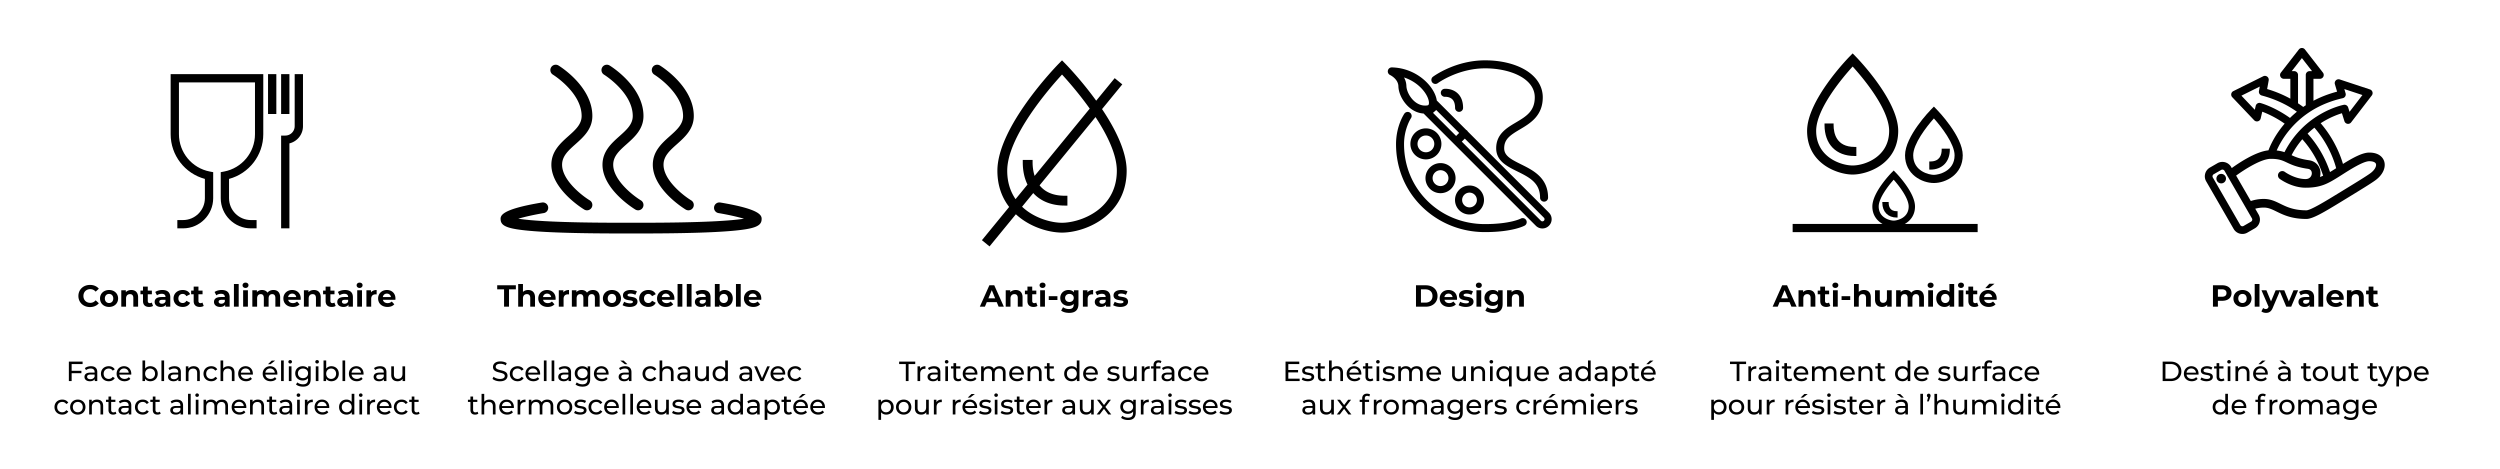 <svg xmlns="http://www.w3.org/2000/svg" viewBox="0 0 1600 300"><path d="M109.213 85.885c0 13.47 9.092 25.17 21.915 28.617v12.341c0 7.717-6.278 13.996-13.996 13.996h-3.637v5.31h3.637c10.645 0 19.306-8.66 19.306-19.306V110.19l-2.159-.41c-11.447-2.178-19.755-12.228-19.755-23.895V52.749h48.663v33.136c0 11.667-8.309 21.717-19.756 23.895l-2.159.41v16.653c0 10.646 8.66 19.306 19.306 19.306h3.637v-5.31h-3.637c-7.717 0-13.995-6.279-13.995-13.996v-12.341c12.822-3.447 21.914-15.147 21.914-28.617V47.438h-59.284zM171.543 47.438h5.31v25.54h-5.31zM179.917 47.438h5.31v25.54h-5.31z"></path><path d="M188.597 47.438v33.306a6.03 6.03 0 0 1-6.024 6.024h-2.656v59.381h5.31V91.764c4.974-1.198 8.68-5.685 8.68-11.02V47.438zM50.175 189.434c0-4.13 3.171-7.087 7.439-7.087 2.369 0 4.346.862 5.638 2.428l-2.036 1.88c-.92-1.058-2.075-1.606-3.445-1.606-2.565 0-4.386 1.801-4.386 4.385 0 2.585 1.821 4.385 4.386 4.385 1.37 0 2.525-.547 3.445-1.625l2.036 1.88c-1.292 1.586-3.269 2.447-5.658 2.447-4.248 0-7.42-2.956-7.42-7.087M64.014 191.02c0-3.171 2.447-5.423 5.795-5.423s5.775 2.252 5.775 5.423-2.428 5.423-5.775 5.423-5.795-2.251-5.795-5.423m8.477 0c0-1.82-1.155-2.917-2.682-2.917-1.528 0-2.702 1.096-2.702 2.917s1.174 2.917 2.702 2.917c1.527 0 2.682-1.096 2.682-2.917M88.386 190.256v6.03h-3.054v-5.56c0-1.703-.783-2.486-2.134-2.486-1.468 0-2.526.9-2.526 2.839v5.207H77.62v-10.532h2.917v1.233c.822-.9 2.055-1.39 3.484-1.39 2.486 0 4.366 1.449 4.366 4.66M97.938 195.777c-.626.45-1.546.666-2.486.666-2.487 0-3.935-1.272-3.935-3.778v-4.327h-1.625v-2.35h1.625v-2.564h3.054v2.565h2.623v2.349h-2.623v4.287c0 .901.49 1.39 1.311 1.39.451 0 .901-.137 1.234-.391zM108.979 190.276v6.01h-2.858v-1.311c-.568.959-1.664 1.468-3.211 1.468-2.467 0-3.935-1.37-3.935-3.191 0-1.86 1.312-3.152 4.522-3.152h2.428c0-1.312-.783-2.075-2.428-2.075-1.116 0-2.27.372-3.034.979l-1.097-2.134c1.156-.823 2.859-1.273 4.542-1.273 3.21 0 5.07 1.488 5.07 4.679m-3.054 2.682v-1.077h-2.095c-1.429 0-1.88.529-1.88 1.234 0 .763.647 1.272 1.723 1.272 1.019 0 1.9-.47 2.252-1.429M111.072 191.02c0-3.171 2.447-5.423 5.873-5.423 2.212 0 3.955.96 4.718 2.682l-2.369 1.273c-.567-.999-1.41-1.449-2.369-1.449-1.546 0-2.76 1.077-2.76 2.917s1.214 2.917 2.76 2.917c.96 0 1.802-.43 2.37-1.449l2.368 1.292c-.763 1.684-2.506 2.663-4.718 2.663-3.426 0-5.873-2.251-5.873-5.423M130.373 195.777c-.626.45-1.546.666-2.486.666-2.486 0-3.935-1.272-3.935-3.778v-4.327h-1.625v-2.35h1.625v-2.564h3.054v2.565h2.624v2.349h-2.624v4.287c0 .901.49 1.39 1.311 1.39.451 0 .901-.137 1.234-.391zM146.953 190.276v6.01h-2.858v-1.311c-.568.959-1.664 1.468-3.211 1.468-2.466 0-3.935-1.37-3.935-3.191 0-1.86 1.312-3.152 4.522-3.152h2.428c0-1.312-.783-2.075-2.428-2.075-1.115 0-2.27.372-3.034.979l-1.097-2.134c1.156-.823 2.859-1.273 4.542-1.273 3.21 0 5.07 1.488 5.07 4.679m-3.054 2.682v-1.077h-2.095c-1.429 0-1.88.529-1.88 1.234 0 .763.647 1.272 1.724 1.272 1.018 0 1.898-.47 2.251-1.429M149.712 181.76h3.054v14.526h-3.054zM155.232 182.582c0-.959.764-1.703 1.899-1.703s1.899.705 1.899 1.645c0 1.018-.764 1.762-1.899 1.762s-1.899-.744-1.899-1.704m.372 3.172h3.054v10.532h-3.054zM179.292 190.256v6.03h-3.055v-5.56c0-1.703-.763-2.486-1.996-2.486-1.37 0-2.33.881-2.33 2.76v5.286h-3.054v-5.56c0-1.703-.724-2.486-1.997-2.486-1.35 0-2.31.881-2.31 2.76v5.286h-3.054v-10.532h2.917v1.213c.783-.9 1.958-1.37 3.309-1.37 1.468 0 2.721.568 3.465 1.723.841-1.077 2.212-1.723 3.797-1.723 2.506 0 4.308 1.449 4.308 4.66M192.406 191.881h-7.968c.294 1.312 1.41 2.115 3.015 2.115 1.116 0 1.918-.333 2.643-1.018l1.625 1.762c-.98 1.116-2.447 1.703-4.346 1.703-3.642 0-6.01-2.29-6.01-5.423 0-3.152 2.408-5.423 5.618-5.423 3.093 0 5.481 2.075 5.481 5.462 0 .235-.039.568-.058.822m-8.007-1.781h5.188c-.216-1.331-1.214-2.193-2.584-2.193-1.39 0-2.389.842-2.604 2.193M205.266 190.256v6.03h-3.053v-5.56c0-1.703-.784-2.486-2.135-2.486-1.468 0-2.525.9-2.525 2.839v5.207h-3.054v-10.532h2.917v1.233c.822-.9 2.056-1.39 3.485-1.39 2.486 0 4.365 1.449 4.365 4.66M214.818 195.777c-.626.45-1.546.666-2.486.666-2.486 0-3.934-1.272-3.934-3.778v-4.327h-1.625v-2.35h1.625v-2.564h3.053v2.565h2.624v2.349h-2.624v4.287c0 .901.49 1.39 1.312 1.39.45 0 .9-.137 1.233-.391zM225.859 190.276v6.01h-2.858v-1.311c-.568.959-1.664 1.468-3.21 1.468-2.467 0-3.936-1.37-3.936-3.191 0-1.86 1.312-3.152 4.523-3.152h2.427c0-1.312-.783-2.075-2.427-2.075-1.116 0-2.271.372-3.035.979l-1.096-2.134c1.155-.823 2.858-1.273 4.542-1.273 3.21 0 5.07 1.488 5.07 4.679m-3.054 2.682v-1.077h-2.094c-1.43 0-1.88.529-1.88 1.234 0 .763.646 1.272 1.723 1.272 1.018 0 1.899-.47 2.251-1.429M228.246 182.582c0-.959.763-1.703 1.899-1.703s1.899.705 1.899 1.645c0 1.018-.764 1.762-1.9 1.762s-1.898-.744-1.898-1.704m.372 3.172h3.053v10.532h-3.053zM241.048 185.597v2.82c-.254-.02-.45-.04-.685-.04-1.683 0-2.8.92-2.8 2.937v4.972h-3.053v-10.532h2.917v1.39c.744-1.018 1.996-1.547 3.621-1.547M253.029 191.881h-7.968c.294 1.312 1.41 2.115 3.015 2.115 1.116 0 1.918-.333 2.643-1.018l1.625 1.762c-.98 1.116-2.447 1.703-4.346 1.703-3.642 0-6.01-2.29-6.01-5.423 0-3.152 2.408-5.423 5.618-5.423 3.093 0 5.482 2.075 5.482 5.462 0 .235-.04.568-.06.822m-8.007-1.781h5.188c-.216-1.331-1.214-2.193-2.584-2.193-1.39 0-2.389.842-2.604 2.193M45.85 232.99v4.341h6.245v1.53h-6.244v5.036h-1.78v-12.454h8.79v1.547zM62.258 238.203v5.694H60.64v-1.246c-.57.854-1.619 1.352-3.095 1.352-2.136 0-3.488-1.139-3.488-2.775 0-1.512.979-2.758 3.79-2.758h2.704v-.338c0-1.441-.836-2.277-2.526-2.277-1.121 0-2.26.391-2.99 1.014l-.711-1.281c.978-.783 2.384-1.21 3.896-1.21 2.58 0 4.04 1.245 4.04 3.825m-1.708 2.812v-1.318h-2.633c-1.69 0-2.17.659-2.17 1.46 0 .943.782 1.53 2.081 1.53 1.281 0 2.295-.587 2.722-1.672M64.61 239.182c0-2.812 2.082-4.804 4.982-4.804 1.69 0 3.096.694 3.843 2.01l-1.3.837c-.604-.925-1.529-1.353-2.561-1.353-1.85 0-3.238 1.299-3.238 3.31 0 2.046 1.388 3.327 3.238 3.327 1.032 0 1.957-.427 2.562-1.353l1.299.819c-.747 1.317-2.153 2.028-3.843 2.028-2.9 0-4.982-2.01-4.982-4.821M83.989 239.751h-7.65c.213 1.654 1.547 2.758 3.416 2.758 1.103 0 2.028-.374 2.722-1.139l.943 1.103c-.854.997-2.153 1.53-3.719 1.53-3.042 0-5.07-2.01-5.07-4.821 0-2.793 2.01-4.804 4.732-4.804s4.662 1.957 4.662 4.857c0 .142-.018.356-.036.516m-7.65-1.227h6.049c-.178-1.584-1.37-2.705-3.025-2.705-1.637 0-2.846 1.103-3.025 2.705M100.95 239.182c0 2.882-2.01 4.821-4.768 4.821-1.387 0-2.597-.533-3.363-1.6v1.494h-1.636v-13.202h1.708v5.196c.782-1.015 1.957-1.513 3.291-1.513 2.758 0 4.768 1.922 4.768 4.804m-1.725 0c0-2.011-1.37-3.31-3.185-3.31-1.797 0-3.167 1.299-3.167 3.31s1.37 3.327 3.167 3.327c1.815 0 3.185-1.316 3.185-3.327M103.32 230.695h1.709v13.202h-1.708zM115.759 238.203v5.694h-1.62v-1.246c-.569.854-1.618 1.352-3.095 1.352-2.135 0-3.487-1.139-3.487-2.775 0-1.512.978-2.758 3.79-2.758h2.704v-.338c0-1.441-.837-2.277-2.527-2.277-1.12 0-2.26.391-2.989 1.014l-.712-1.281c.98-.783 2.385-1.21 3.897-1.21 2.58 0 4.039 1.245 4.039 3.825m-1.708 2.812v-1.318h-2.633c-1.69 0-2.171.659-2.171 1.46 0 .943.783 1.53 2.082 1.53 1.28 0 2.295-.587 2.722-1.672M127.879 238.47v5.427h-1.708v-5.23c0-1.851-.926-2.759-2.545-2.759-1.814 0-2.989 1.085-2.989 3.131v4.858h-1.708v-9.43h1.637v1.424c.694-.961 1.904-1.513 3.398-1.513 2.295 0 3.915 1.316 3.915 4.092M130.231 239.182c0-2.812 2.082-4.804 4.982-4.804 1.69 0 3.096.694 3.843 2.01l-1.3.837c-.604-.925-1.529-1.353-2.561-1.353-1.85 0-3.238 1.299-3.238 3.31 0 2.046 1.388 3.327 3.238 3.327 1.032 0 1.957-.427 2.562-1.353l1.299.819c-.747 1.317-2.153 2.028-3.843 2.028-2.9 0-4.982-2.01-4.982-4.821M150.09 238.47v5.427h-1.708v-5.23c0-1.851-.925-2.759-2.544-2.759-1.814 0-2.989 1.085-2.989 3.131v4.858h-1.708v-13.202h1.708v5.106c.712-.907 1.886-1.423 3.327-1.423 2.295 0 3.914 1.316 3.914 4.092M161.801 239.751h-7.65c.214 1.654 1.548 2.758 3.416 2.758 1.104 0 2.028-.374 2.722-1.139l.943 1.103c-.853.997-2.152 1.53-3.718 1.53-3.043 0-5.071-2.01-5.071-4.821 0-2.793 2.01-4.804 4.733-4.804s4.661 1.957 4.661 4.857c0 .142-.018.356-.036.516m-7.65-1.227h6.05c-.178-1.584-1.37-2.705-3.025-2.705-1.637 0-2.847 1.103-3.025 2.705M177.481 239.751h-7.65c.214 1.654 1.548 2.758 3.416 2.758 1.103 0 2.028-.374 2.722-1.139l.943 1.103c-.854.997-2.153 1.53-3.719 1.53-3.042 0-5.07-2.01-5.07-4.821 0-2.793 2.01-4.804 4.733-4.804s4.66 1.957 4.66 4.857c0 .142-.017.356-.035.516m-7.65-1.227h6.049c-.178-1.584-1.37-2.705-3.024-2.705-1.638 0-2.847 1.103-3.025 2.705m3.274-5.427h-1.601l2.419-2.313h2.17zM179.887 230.695h1.708v13.202h-1.708zM184.55 231.549c0-.622.498-1.121 1.157-1.121s1.156.48 1.156 1.086c0 .64-.48 1.138-1.156 1.138-.659 0-1.157-.48-1.157-1.103m.303 2.918h1.708v9.43h-1.708zM198.839 234.467v8.148c0 3.328-1.69 4.84-4.893 4.84-1.726 0-3.47-.48-4.501-1.406l.818-1.316c.872.747 2.242 1.227 3.63 1.227 2.224 0 3.238-1.031 3.238-3.167v-.747c-.819.979-2.046 1.459-3.398 1.459-2.723 0-4.787-1.85-4.787-4.572s2.064-4.555 4.787-4.555c1.405 0 2.686.516 3.487 1.548v-1.46zm-1.672 4.466c0-1.833-1.353-3.06-3.239-3.06-1.903 0-3.256 1.227-3.256 3.06 0 1.814 1.353 3.078 3.256 3.078 1.886 0 3.239-1.264 3.239-3.078M201.796 231.549c0-.622.499-1.121 1.157-1.121s1.156.48 1.156 1.086c0 .64-.48 1.138-1.156 1.138-.658 0-1.157-.48-1.157-1.103m.303 2.918h1.708v9.43h-1.708zM216.832 239.182c0 2.882-2.01 4.821-4.768 4.821-1.388 0-2.598-.533-3.363-1.6v1.494h-1.637v-13.202h1.708v5.196c.783-1.015 1.957-1.513 3.292-1.513 2.757 0 4.768 1.922 4.768 4.804m-1.726 0c0-2.011-1.37-3.31-3.185-3.31-1.797 0-3.167 1.299-3.167 3.31s1.37 3.327 3.167 3.327c1.815 0 3.185-1.316 3.185-3.327M219.202 230.695h1.708v13.202h-1.708zM232.655 239.751h-7.651c.214 1.654 1.548 2.758 3.416 2.758 1.103 0 2.028-.374 2.722-1.139l.944 1.103c-.855.997-2.153 1.53-3.72 1.53-3.042 0-5.07-2.01-5.07-4.821 0-2.793 2.01-4.804 4.733-4.804s4.661 1.957 4.661 4.857c0 .142-.018.356-.035.516m-7.651-1.227h6.05c-.178-1.584-1.37-2.705-3.025-2.705-1.637 0-2.847 1.103-3.025 2.705M247.32 238.203v5.694h-1.619v-1.246c-.57.854-1.619 1.352-3.095 1.352-2.136 0-3.488-1.139-3.488-2.775 0-1.512.979-2.758 3.79-2.758h2.704v-.338c0-1.441-.836-2.277-2.526-2.277-1.121 0-2.26.391-2.99 1.014l-.711-1.281c.979-.783 2.384-1.21 3.896-1.21 2.58 0 4.04 1.245 4.04 3.825m-1.708 2.812v-1.318h-2.633c-1.69 0-2.17.659-2.17 1.46 0 .943.782 1.53 2.081 1.53 1.281 0 2.295-.587 2.722-1.672M259.28 234.467v9.43h-1.62v-1.424c-.693.98-1.867 1.53-3.202 1.53-2.437 0-4.056-1.334-4.056-4.11v-5.426h1.708v5.23c0 1.851.925 2.776 2.544 2.776 1.78 0 2.918-1.103 2.918-3.131v-4.875zM34.87 260.54c0-2.812 2.083-4.805 4.983-4.805 1.69 0 3.095.695 3.842 2.011l-1.298.836c-.605-.925-1.53-1.352-2.562-1.352-1.85 0-3.238 1.298-3.238 3.31 0 2.045 1.387 3.326 3.238 3.326 1.032 0 1.957-.426 2.562-1.352l1.298.818c-.747 1.318-2.152 2.028-3.842 2.028-2.9 0-4.982-2.01-4.982-4.82M44.891 260.54c0-2.812 2.082-4.805 4.91-4.805 2.83 0 4.893 1.993 4.893 4.804s-2.063 4.821-4.892 4.821-4.91-2.01-4.91-4.82m8.078 0c0-2.012-1.352-3.31-3.167-3.31s-3.185 1.298-3.185 3.31 1.37 3.326 3.185 3.326 3.167-1.316 3.167-3.327M66.014 259.827v5.427h-1.708v-5.23c0-1.851-.926-2.758-2.545-2.758-1.814 0-2.988 1.085-2.988 3.13v4.858h-1.708v-9.43H58.7v1.424c.694-.96 1.904-1.513 3.399-1.513 2.295 0 3.914 1.317 3.914 4.092M74.487 264.702c-.516.446-1.299.658-2.064.658-1.903 0-2.989-1.05-2.989-2.953v-5.177h-1.6v-1.406h1.6v-2.063h1.708v2.063h2.704v1.406h-2.704v5.106c0 1.015.534 1.584 1.477 1.584.498 0 .978-.16 1.334-.445zM84.026 259.56v5.694h-1.62v-1.245c-.568.853-1.618 1.351-3.095 1.351-2.135 0-3.487-1.138-3.487-2.775 0-1.512.978-2.758 3.79-2.758h2.704v-.338c0-1.441-.836-2.277-2.527-2.277-1.12 0-2.26.392-2.989 1.015l-.712-1.282c.979-.783 2.385-1.21 3.897-1.21 2.58 0 4.039 1.246 4.039 3.826m-1.708 2.812v-1.317h-2.633c-1.69 0-2.171.658-2.171 1.459 0 .943.783 1.53 2.082 1.53 1.28 0 2.295-.587 2.722-1.672M86.378 260.54c0-2.812 2.082-4.805 4.981-4.805 1.69 0 3.096.695 3.843 2.011l-1.299.836c-.604-.925-1.53-1.352-2.562-1.352-1.85 0-3.237 1.298-3.237 3.31 0 2.045 1.387 3.326 3.237 3.326 1.033 0 1.958-.426 2.562-1.352l1.3.818c-.748 1.318-2.154 2.028-3.844 2.028-2.9 0-4.981-2.01-4.981-4.82M102.838 264.702c-.515.446-1.298.658-2.063.658-1.904 0-2.99-1.05-2.99-2.953v-5.177h-1.6v-1.406h1.6v-2.063h1.709v2.063h2.704v1.406h-2.704v5.106c0 1.015.533 1.584 1.476 1.584.498 0 .979-.16 1.335-.445zM117.165 259.56v5.694h-1.619v-1.245c-.57.853-1.62 1.351-3.096 1.351-2.135 0-3.487-1.138-3.487-2.775 0-1.512.979-2.758 3.79-2.758h2.704v-.338c0-1.441-.836-2.277-2.527-2.277-1.12 0-2.259.392-2.988 1.015l-.712-1.282c.979-.783 2.384-1.21 3.896-1.21 2.58 0 4.04 1.246 4.04 3.826m-1.708 2.812v-1.317h-2.633c-1.69 0-2.171.658-2.171 1.459 0 .943.783 1.53 2.082 1.53 1.28 0 2.295-.587 2.722-1.672M120.336 252.053h1.708v13.201h-1.708zM124.998 252.906c0-.622.499-1.12 1.157-1.12s1.156.48 1.156 1.085c0 .64-.48 1.139-1.156 1.139-.658 0-1.157-.48-1.157-1.104m.303 2.918h1.708v9.43H125.3zM145.923 259.827v5.427h-1.708v-5.23c0-1.851-.89-2.758-2.437-2.758-1.708 0-2.83 1.085-2.83 3.13v4.858h-1.707v-5.23c0-1.851-.89-2.758-2.438-2.758-1.708 0-2.828 1.085-2.828 3.13v4.858h-1.708v-9.43h1.636v1.406c.677-.96 1.833-1.495 3.256-1.495 1.442 0 2.651.57 3.274 1.744.712-1.068 2.029-1.744 3.63-1.744 2.295 0 3.86 1.317 3.86 4.092M157.619 261.109h-7.651c.214 1.654 1.548 2.757 3.416 2.757 1.103 0 2.028-.374 2.722-1.138l.943 1.102c-.854.997-2.152 1.53-3.718 1.53-3.043 0-5.071-2.01-5.071-4.82 0-2.794 2.01-4.805 4.733-4.805s4.66 1.958 4.66 4.858c0 .142-.017.355-.034.516m-7.651-1.228h6.05c-.179-1.584-1.37-2.704-3.025-2.704-1.637 0-2.847 1.102-3.025 2.704M168.974 259.827v5.427h-1.708v-5.23c0-1.851-.926-2.758-2.545-2.758-1.814 0-2.988 1.085-2.988 3.13v4.858h-1.708v-9.43h1.636v1.424c.694-.96 1.904-1.513 3.399-1.513 2.295 0 3.914 1.317 3.914 4.092M177.447 264.702c-.516.446-1.299.658-2.064.658-1.903 0-2.989-1.05-2.989-2.953v-5.177h-1.6v-1.406h1.6v-2.063h1.708v2.063h2.704v1.406h-2.704v5.106c0 1.015.534 1.584 1.477 1.584.498 0 .978-.16 1.334-.445zM186.986 259.56v5.694h-1.62v-1.245c-.569.853-1.618 1.351-3.095 1.351-2.135 0-3.487-1.138-3.487-2.775 0-1.512.978-2.758 3.79-2.758h2.704v-.338c0-1.441-.836-2.277-2.527-2.277-1.12 0-2.26.392-2.989 1.015l-.712-1.282c.979-.783 2.385-1.21 3.897-1.21 2.58 0 4.039 1.246 4.039 3.826m-1.708 2.812v-1.317h-2.633c-1.69 0-2.171.658-2.171 1.459 0 .943.783 1.53 2.082 1.53 1.28 0 2.295-.587 2.722-1.672M189.854 252.906c0-.622.498-1.12 1.156-1.12s1.157.48 1.157 1.085c0 .64-.48 1.139-1.157 1.139-.658 0-1.156-.48-1.156-1.104m.302 2.918h1.708v9.43h-1.708zM200.192 255.735v1.655c-.142-.018-.267-.018-.391-.018-1.833 0-2.971 1.121-2.971 3.185v4.697h-1.708v-9.43h1.636v1.584c.605-1.103 1.78-1.673 3.434-1.673M210.692 261.109h-7.65c.213 1.654 1.547 2.757 3.415 2.757 1.103 0 2.028-.374 2.722-1.138l.944 1.102c-.855.997-2.153 1.53-3.72 1.53-3.042 0-5.07-2.01-5.07-4.82 0-2.794 2.01-4.805 4.733-4.805s4.661 1.958 4.661 4.858c0 .142-.017.355-.035.516m-7.65-1.228h6.048c-.177-1.584-1.37-2.704-3.024-2.704-1.637 0-2.847 1.102-3.025 2.704M226.781 252.053v13.201h-1.637v-1.494c-.764 1.067-1.974 1.6-3.362 1.6-2.758 0-4.769-1.939-4.769-4.82s2.011-4.805 4.769-4.805c1.334 0 2.508.499 3.291 1.513v-5.195zm-1.69 8.486c0-2.01-1.37-3.31-3.167-3.31-1.815 0-3.185 1.3-3.185 3.31s1.37 3.327 3.185 3.327c1.797 0 3.167-1.316 3.167-3.327M229.72 252.906c0-.622.5-1.12 1.158-1.12s1.156.48 1.156 1.085c0 .64-.48 1.139-1.156 1.139-.659 0-1.157-.48-1.157-1.104m.304 2.918h1.708v9.43h-1.708zM240.06 255.735v1.655c-.143-.018-.267-.018-.392-.018-1.832 0-2.971 1.121-2.971 3.185v4.697h-1.708v-9.43h1.637v1.584c.605-1.103 1.779-1.673 3.433-1.673M250.56 261.109h-7.652c.214 1.654 1.548 2.757 3.416 2.757 1.103 0 2.029-.374 2.722-1.138l.944 1.102c-.855.997-2.153 1.53-3.719 1.53-3.042 0-5.07-2.01-5.07-4.82 0-2.794 2.01-4.805 4.732-4.805s4.661 1.958 4.661 4.858c0 .142-.017.355-.035.516m-7.652-1.228h6.05c-.178-1.584-1.37-2.704-3.025-2.704-1.637 0-2.846 1.102-3.025 2.704M252.093 260.54c0-2.812 2.082-4.805 4.982-4.805 1.69 0 3.096.695 3.843 2.011l-1.3.836c-.604-.925-1.529-1.352-2.561-1.352-1.85 0-3.238 1.298-3.238 3.31 0 2.045 1.388 3.326 3.238 3.326 1.032 0 1.957-.426 2.562-1.352l1.299.818c-.747 1.318-2.153 2.028-3.843 2.028-2.9 0-4.982-2.01-4.982-4.82M268.553 264.702c-.515.446-1.298.658-2.064.658-1.903 0-2.988-1.05-2.988-2.953v-5.177H261.9v-1.406h1.6v-2.063h1.709v2.063h2.704v1.406h-2.704v5.106c0 1.015.533 1.584 1.476 1.584.498 0 .979-.16 1.335-.445zM315.22 242.473l.658-1.388c.925.837 2.509 1.441 4.11 1.441 2.153 0 3.078-.835 3.078-1.92 0-3.043-7.544-1.121-7.544-5.747 0-1.922 1.495-3.56 4.769-3.56 1.458 0 2.97.393 4.003 1.104l-.587 1.423a6.44 6.44 0 0 0-3.416-1.013c-2.118 0-3.025.89-3.025 1.974 0 3.042 7.544 1.139 7.544 5.711 0 1.904-1.53 3.541-4.822 3.541-1.904 0-3.772-.64-4.768-1.566M326.29 239.182c0-2.812 2.082-4.804 4.982-4.804 1.69 0 3.095.694 3.842 2.01l-1.298.837c-.605-.925-1.53-1.353-2.562-1.353-1.85 0-3.238 1.299-3.238 3.31 0 2.046 1.387 3.327 3.238 3.327 1.032 0 1.957-.427 2.562-1.353l1.298.819c-.747 1.317-2.152 2.028-3.842 2.028-2.9 0-4.982-2.01-4.982-4.821M345.67 239.751h-7.652c.214 1.654 1.548 2.758 3.416 2.758 1.103 0 2.029-.374 2.722-1.139l.944 1.103c-.855.997-2.153 1.53-3.719 1.53-3.043 0-5.07-2.01-5.07-4.821 0-2.793 2.01-4.804 4.732-4.804s4.661 1.957 4.661 4.857c0 .142-.017.356-.035.516m-7.652-1.227h6.05c-.178-1.584-1.37-2.705-3.025-2.705-1.637 0-2.847 1.103-3.025 2.705M348.075 230.695h1.708v13.202h-1.708zM353.04 230.695h1.708v13.202h-1.708zM365.478 238.203v5.694h-1.619v-1.246c-.57.854-1.62 1.352-3.096 1.352-2.135 0-3.487-1.139-3.487-2.775 0-1.512.979-2.758 3.79-2.758h2.704v-.338c0-1.441-.836-2.277-2.527-2.277-1.12 0-2.259.391-2.988 1.014l-.712-1.281c.979-.783 2.384-1.21 3.896-1.21 2.58 0 4.04 1.245 4.04 3.825m-1.708 2.812v-1.318h-2.633c-1.69 0-2.171.659-2.171 1.46 0 .943.783 1.53 2.082 1.53 1.28 0 2.295-.587 2.722-1.672M377.722 234.467v8.148c0 3.328-1.69 4.84-4.893 4.84-1.725 0-3.469-.48-4.5-1.406l.818-1.316c.871.747 2.241 1.227 3.629 1.227 2.224 0 3.238-1.031 3.238-3.167v-.747c-.819.979-2.046 1.459-3.398 1.459-2.722 0-4.786-1.85-4.786-4.572s2.064-4.555 4.786-4.555c1.406 0 2.686.516 3.487 1.548v-1.46zm-1.672 4.466c0-1.833-1.353-3.06-3.238-3.06-1.904 0-3.256 1.227-3.256 3.06 0 1.814 1.352 3.078 3.256 3.078 1.885 0 3.238-1.264 3.238-3.078M389.469 239.751h-7.65c.213 1.654 1.547 2.758 3.415 2.758 1.104 0 2.029-.374 2.723-1.139l.943 1.103c-.854.997-2.153 1.53-3.719 1.53-3.042 0-5.07-2.01-5.07-4.821 0-2.793 2.01-4.804 4.732-4.804s4.662 1.957 4.662 4.857c0 .142-.018.356-.036.516m-7.65-1.227h6.049c-.178-1.584-1.37-2.705-3.025-2.705-1.637 0-2.846 1.103-3.025 2.705M404.135 238.203v5.694h-1.62v-1.246c-.569.854-1.618 1.352-3.095 1.352-2.135 0-3.487-1.139-3.487-2.775 0-1.512.978-2.758 3.79-2.758h2.704v-.338c0-1.441-.837-2.277-2.527-2.277-1.12 0-2.26.391-2.989 1.014l-.712-1.281c.979-.783 2.385-1.21 3.897-1.21 2.58 0 4.039 1.245 4.039 3.825m-4.181-5.106-2.99-2.313h2.171l2.42 2.313zm2.473 7.918v-1.318h-2.633c-1.69 0-2.171.659-2.171 1.46 0 .943.783 1.53 2.082 1.53 1.28 0 2.295-.587 2.722-1.672M411.22 239.182c0-2.812 2.083-4.804 4.983-4.804 1.69 0 3.095.694 3.843 2.01l-1.3.837c-.604-.925-1.53-1.353-2.561-1.353-1.85 0-3.238 1.299-3.238 3.31 0 2.046 1.388 3.327 3.238 3.327 1.032 0 1.957-.427 2.562-1.353l1.299.819c-.748 1.317-2.153 2.028-3.843 2.028-2.9 0-4.982-2.01-4.982-4.821M431.08 238.47v5.427h-1.707v-5.23c0-1.851-.926-2.759-2.545-2.759-1.814 0-2.989 1.085-2.989 3.131v4.858h-1.708v-13.202h1.708v5.106c.712-.907 1.886-1.423 3.328-1.423 2.295 0 3.914 1.316 3.914 4.092M441.724 238.203v5.694h-1.619v-1.246c-.57.854-1.619 1.352-3.096 1.352-2.135 0-3.487-1.139-3.487-2.775 0-1.512.979-2.758 3.79-2.758h2.704v-.338c0-1.441-.836-2.277-2.527-2.277-1.12 0-2.259.391-2.988 1.014l-.712-1.281c.979-.783 2.384-1.21 3.896-1.21 2.58 0 4.04 1.245 4.04 3.825m-1.708 2.812v-1.318h-2.633c-1.69 0-2.171.659-2.171 1.46 0 .943.783 1.53 2.082 1.53 1.28 0 2.295-.587 2.722-1.672M453.684 234.467v9.43h-1.62v-1.424c-.693.98-1.868 1.53-3.202 1.53-2.438 0-4.056-1.334-4.056-4.11v-5.426h1.708v5.23c0 1.851.925 2.776 2.544 2.776 1.779 0 2.918-1.103 2.918-3.131v-4.875zM465.84 230.695v13.202h-1.637v-1.495c-.765 1.068-1.975 1.601-3.363 1.601-2.757 0-4.768-1.94-4.768-4.821s2.01-4.804 4.768-4.804c1.334 0 2.509.498 3.292 1.513v-5.196zm-1.69 8.487c0-2.011-1.37-3.31-3.167-3.31-1.815 0-3.185 1.299-3.185 3.31s1.37 3.327 3.185 3.327c1.796 0 3.167-1.316 3.167-3.327M481.342 238.203v5.694h-1.619v-1.246c-.57.854-1.619 1.352-3.095 1.352-2.136 0-3.488-1.139-3.488-2.775 0-1.512.979-2.758 3.79-2.758h2.704v-.338c0-1.441-.836-2.277-2.526-2.277-1.121 0-2.26.391-2.99 1.014l-.711-1.281c.979-.783 2.384-1.21 3.896-1.21 2.58 0 4.04 1.245 4.04 3.825m-1.708 2.812v-1.318h-2.633c-1.69 0-2.17.659-2.17 1.46 0 .943.782 1.53 2.081 1.53 1.281 0 2.295-.587 2.722-1.672M492.679 234.467l-4.128 9.43h-1.743l-4.128-9.43h1.78l3.237 7.561 3.31-7.561zM502.503 239.751h-7.65c.214 1.654 1.548 2.758 3.416 2.758 1.103 0 2.028-.374 2.722-1.139l.943 1.103c-.854.997-2.153 1.53-3.719 1.53-3.042 0-5.07-2.01-5.07-4.821 0-2.793 2.01-4.804 4.733-4.804s4.66 1.957 4.66 4.857c0 .142-.017.356-.035.516m-7.65-1.227h6.049c-.178-1.584-1.37-2.705-3.024-2.705-1.638 0-2.847 1.103-3.025 2.705M504.037 239.182c0-2.812 2.082-4.804 4.982-4.804 1.69 0 3.096.694 3.843 2.01l-1.299.837c-.604-.925-1.53-1.353-2.562-1.353-1.85 0-3.238 1.299-3.238 3.31 0 2.046 1.388 3.327 3.238 3.327 1.032 0 1.958-.427 2.562-1.353l1.299.819c-.747 1.317-2.153 2.028-3.843 2.028-2.9 0-4.982-2.01-4.982-4.821M306.132 264.702c-.516.446-1.299.658-2.064.658-1.903 0-2.989-1.05-2.989-2.953v-5.177h-1.6v-1.406h1.6v-2.063h1.708v2.063h2.704v1.406h-2.704v5.106c0 1.015.534 1.584 1.477 1.584.498 0 .978-.16 1.334-.445zM317.148 259.827v5.427h-1.708v-5.23c0-1.851-.926-2.758-2.545-2.758-1.814 0-2.989 1.085-2.989 3.13v4.858h-1.708v-13.201h1.708v5.105c.712-.907 1.886-1.423 3.328-1.423 2.294 0 3.914 1.317 3.914 4.092M328.859 261.109h-7.65c.213 1.654 1.547 2.757 3.415 2.757 1.104 0 2.028-.374 2.722-1.138l.943 1.102c-.853.997-2.152 1.53-3.718 1.53-3.043 0-5.07-2.01-5.07-4.82 0-2.794 2.01-4.805 4.732-4.805s4.661 1.958 4.661 4.858c0 .142-.017.355-.035.516m-7.65-1.228h6.048c-.177-1.584-1.37-2.704-3.024-2.704-1.637 0-2.847 1.102-3.025 2.704M336.335 255.735v1.655c-.143-.018-.267-.018-.392-.018-1.832 0-2.97 1.121-2.97 3.185v4.697h-1.709v-9.43h1.637v1.584c.605-1.103 1.78-1.673 3.434-1.673M354.094 259.827v5.427h-1.708v-5.23c0-1.851-.89-2.758-2.438-2.758-1.708 0-2.829 1.085-2.829 3.13v4.858h-1.708v-5.23c0-1.851-.89-2.758-2.437-2.758-1.708 0-2.829 1.085-2.829 3.13v4.858h-1.708v-9.43h1.637v1.406c.676-.96 1.832-1.495 3.256-1.495 1.441 0 2.65.57 3.274 1.744.711-1.068 2.028-1.744 3.629-1.744 2.295 0 3.86 1.317 3.86 4.092M356.43 260.54c0-2.812 2.083-4.805 4.911-4.805 2.83 0 4.893 1.993 4.893 4.804s-2.063 4.821-4.893 4.821c-2.828 0-4.91-2.01-4.91-4.82m8.078 0c0-2.012-1.352-3.31-3.167-3.31s-3.184 1.298-3.184 3.31 1.37 3.326 3.184 3.326 3.167-1.316 3.167-3.327M367.412 264.258l.712-1.353c.8.57 2.081.979 3.309.979 1.583 0 2.242-.48 2.242-1.281 0-2.118-5.96-.285-5.96-4.038 0-1.69 1.512-2.83 3.932-2.83 1.227 0 2.615.32 3.433.854l-.73 1.353c-.853-.552-1.796-.748-2.721-.748-1.495 0-2.225.552-2.225 1.3 0 2.223 5.979.408 5.979 4.074 0 1.708-1.566 2.792-4.075 2.792-1.565 0-3.113-.48-3.896-1.102M376.649 260.54c0-2.812 2.082-4.805 4.982-4.805 1.69 0 3.096.695 3.843 2.011l-1.3.836c-.604-.925-1.529-1.352-2.561-1.352-1.85 0-3.238 1.298-3.238 3.31 0 2.045 1.388 3.326 3.238 3.326 1.032 0 1.957-.426 2.562-1.352l1.299.818c-.747 1.318-2.153 2.028-3.843 2.028-2.9 0-4.982-2.01-4.982-4.82M396.027 261.109h-7.65c.214 1.654 1.548 2.757 3.416 2.757 1.104 0 2.028-.374 2.722-1.138l.943 1.102c-.853.997-2.152 1.53-3.718 1.53-3.043 0-5.07-2.01-5.07-4.82 0-2.794 2.01-4.805 4.732-4.805s4.661 1.958 4.661 4.858c0 .142-.017.355-.036.516m-7.65-1.228h6.05c-.178-1.584-1.37-2.704-3.025-2.704-1.637 0-2.847 1.102-3.025 2.704M398.434 252.053h1.708v13.201h-1.708zM403.399 252.053h1.708v13.201h-1.708zM416.852 261.109H409.2c.214 1.654 1.548 2.757 3.416 2.757 1.103 0 2.028-.374 2.722-1.138l.943 1.102c-.854.997-2.152 1.53-3.718 1.53-3.043 0-5.071-2.01-5.071-4.82 0-2.794 2.01-4.805 4.733-4.805s4.66 1.958 4.66 4.858c0 .142-.017.355-.034.516m-7.651-1.228h6.05c-.179-1.584-1.371-2.704-3.025-2.704-1.637 0-2.847 1.102-3.025 2.704M428.046 255.824v9.43h-1.62v-1.424c-.693.98-1.867 1.53-3.202 1.53-2.437 0-4.056-1.334-4.056-4.109v-5.427h1.708v5.23c0 1.851.925 2.776 2.544 2.776 1.78 0 2.918-1.102 2.918-3.13v-4.876zM430.114 264.258l.712-1.353c.8.57 2.081.979 3.309.979 1.583 0 2.242-.48 2.242-1.281 0-2.118-5.96-.285-5.96-4.038 0-1.69 1.512-2.83 3.932-2.83 1.227 0 2.615.32 3.433.854l-.73 1.353c-.853-.552-1.796-.748-2.721-.748-1.495 0-2.224.552-2.224 1.3 0 2.223 5.978.408 5.978 4.074 0 1.708-1.566 2.792-4.075 2.792-1.565 0-3.113-.48-3.896-1.102M448.71 261.109h-7.651c.214 1.654 1.548 2.757 3.416 2.757 1.103 0 2.028-.374 2.722-1.138l.943 1.102c-.854.997-2.153 1.53-3.719 1.53-3.042 0-5.07-2.01-5.07-4.82 0-2.794 2.01-4.805 4.733-4.805s4.66 1.958 4.66 4.858c0 .142-.017.355-.035.516m-7.651-1.228h6.049c-.178-1.584-1.37-2.704-3.024-2.704-1.638 0-2.847 1.102-3.025 2.704M463.376 259.56v5.694h-1.62v-1.245c-.569.853-1.619 1.351-3.095 1.351-2.135 0-3.488-1.138-3.488-2.775 0-1.512.979-2.758 3.79-2.758h2.705v-.338c0-1.441-.837-2.277-2.527-2.277-1.12 0-2.26.392-2.989 1.015l-.712-1.282c.98-.783 2.384-1.21 3.897-1.21 2.58 0 4.039 1.246 4.039 3.826m-1.708 2.812v-1.317h-2.634c-1.69 0-2.17.658-2.17 1.459 0 .943.783 1.53 2.081 1.53 1.281 0 2.295-.587 2.723-1.672M475.495 252.053v13.201h-1.637v-1.494c-.765 1.067-1.975 1.6-3.362 1.6-2.758 0-4.769-1.939-4.769-4.82s2.01-4.805 4.769-4.805c1.334 0 2.508.499 3.291 1.513v-5.195zm-1.69 8.486c0-2.01-1.37-3.31-3.167-3.31-1.815 0-3.185 1.3-3.185 3.31s1.37 3.327 3.185 3.327c1.797 0 3.167-1.316 3.167-3.327M486.21 259.56v5.694h-1.62v-1.245c-.568.853-1.618 1.351-3.095 1.351-2.135 0-3.487-1.138-3.487-2.775 0-1.512.978-2.758 3.79-2.758h2.704v-.338c0-1.441-.836-2.277-2.527-2.277-1.12 0-2.26.392-2.989 1.015l-.711-1.282c.978-.783 2.384-1.21 3.896-1.21 2.58 0 4.04 1.246 4.04 3.826m-1.708 2.812v-1.317h-2.633c-1.69 0-2.171.658-2.171 1.459 0 .943.783 1.53 2.082 1.53 1.28 0 2.295-.587 2.722-1.672M499.148 260.54c0 2.9-2.01 4.82-4.768 4.82-1.334 0-2.509-.515-3.292-1.53v4.875h-1.708v-12.88h1.637v1.493c.765-1.048 1.975-1.583 3.363-1.583 2.758 0 4.768 1.922 4.768 4.804m-1.726 0c0-1.993-1.37-3.31-3.185-3.31-1.796 0-3.167 1.317-3.167 3.31 0 2.01 1.37 3.326 3.167 3.326 1.815 0 3.185-1.316 3.185-3.327M506.82 264.702c-.516.446-1.299.658-2.064.658-1.903 0-2.989-1.05-2.989-2.953v-5.177h-1.6v-1.406h1.6v-2.063h1.708v2.063h2.704v1.406h-2.704v5.106c0 1.015.534 1.584 1.477 1.584.498 0 .978-.16 1.334-.445zM517.053 261.109h-7.65c.213 1.654 1.547 2.757 3.415 2.757 1.104 0 2.029-.374 2.723-1.138l.943 1.102c-.854.997-2.153 1.53-3.719 1.53-3.042 0-5.07-2.01-5.07-4.82 0-2.794 2.01-4.805 4.732-4.805s4.661 1.958 4.661 4.858c0 .142-.017.355-.035.516m-7.65-1.228h6.049c-.178-1.584-1.37-2.704-3.025-2.704-1.637 0-2.846 1.102-3.025 2.704m3.273-5.427h-1.6l2.419-2.312h2.17zM527.945 261.109h-7.65c.213 1.654 1.547 2.757 3.416 2.757 1.103 0 2.028-.374 2.722-1.138l.943 1.102c-.854.997-2.153 1.53-3.719 1.53-3.042 0-5.07-2.01-5.07-4.82 0-2.794 2.01-4.805 4.732-4.805s4.662 1.958 4.662 4.858c0 .142-.018.355-.036.516m-7.65-1.228h6.049c-.178-1.584-1.37-2.704-3.025-2.704-1.636 0-2.846 1.102-3.024 2.704M322.595 185.167h-4.385v-2.585h11.942v2.585h-4.385v11.12h-3.172zM342.406 190.256v6.03h-3.054v-5.56c0-1.703-.783-2.486-2.134-2.486-1.468 0-2.526.9-2.526 2.839v5.207h-3.053V181.76h3.053v5.09c.823-.822 1.998-1.253 3.348-1.253 2.486 0 4.366 1.449 4.366 4.66M355.54 191.881h-7.967c.293 1.312 1.409 2.115 3.015 2.115 1.115 0 1.918-.333 2.643-1.018l1.625 1.762c-.98 1.116-2.448 1.703-4.347 1.703-3.641 0-6.01-2.29-6.01-5.423 0-3.152 2.408-5.423 5.619-5.423 3.093 0 5.481 2.075 5.481 5.462 0 .235-.039.568-.058.822m-8.006-1.781h5.187c-.215-1.331-1.213-2.193-2.584-2.193-1.39 0-2.388.842-2.603 2.193M364.173 185.597v2.82c-.254-.02-.45-.04-.685-.04-1.684 0-2.8.92-2.8 2.937v4.972h-3.054v-10.532h2.917v1.39c.744-1.018 1.997-1.547 3.622-1.547M383.788 190.256v6.03h-3.054v-5.56c0-1.703-.763-2.486-1.997-2.486-1.37 0-2.33.881-2.33 2.76v5.286h-3.053v-5.56c0-1.703-.724-2.486-1.997-2.486-1.351 0-2.31.881-2.31 2.76v5.286h-3.054v-10.532h2.917v1.213c.782-.9 1.957-1.37 3.308-1.37 1.469 0 2.722.568 3.465 1.723.842-1.077 2.213-1.723 3.798-1.723 2.506 0 4.307 1.449 4.307 4.66M385.861 191.02c0-3.171 2.447-5.423 5.795-5.423s5.775 2.252 5.775 5.423-2.427 5.423-5.775 5.423-5.795-2.251-5.795-5.423m8.477 0c0-1.82-1.155-2.917-2.682-2.917s-2.702 1.096-2.702 2.917 1.175 2.917 2.702 2.917 2.682-1.096 2.682-2.917M398.448 195.307l1.018-2.192c.94.607 2.369 1.018 3.66 1.018 1.41 0 1.94-.372 1.94-.96 0-1.722-6.364.04-6.364-4.17 0-1.996 1.802-3.406 4.875-3.406 1.449 0 3.054.333 4.053.92l-1.019 2.174a6.05 6.05 0 0 0-3.034-.784c-1.37 0-1.958.431-1.958.98 0 1.8 6.363.058 6.363 4.208 0 1.958-1.82 3.348-4.973 3.348-1.781 0-3.582-.49-4.561-1.136M409.077 191.02c0-3.171 2.447-5.423 5.873-5.423 2.212 0 3.954.96 4.718 2.682l-2.37 1.273c-.566-.999-1.408-1.449-2.368-1.449-1.546 0-2.76 1.077-2.76 2.917s1.214 2.917 2.76 2.917c.96 0 1.802-.43 2.369-1.449l2.37 1.292c-.765 1.684-2.507 2.663-4.72 2.663-3.425 0-5.872-2.251-5.872-5.423M431.55 191.881h-7.968c.294 1.312 1.41 2.115 3.015 2.115 1.116 0 1.918-.333 2.643-1.018l1.625 1.762c-.98 1.116-2.447 1.703-4.346 1.703-3.642 0-6.01-2.29-6.01-5.423 0-3.152 2.408-5.423 5.618-5.423 3.093 0 5.482 2.075 5.482 5.462 0 .235-.04.568-.06.822m-8.007-1.781h5.188c-.216-1.331-1.214-2.193-2.584-2.193-1.39 0-2.389.842-2.604 2.193M433.643 181.76h3.054v14.526h-3.054zM439.535 181.76h3.054v14.526h-3.054zM454.746 190.276v6.01h-2.858v-1.311c-.568.959-1.664 1.468-3.211 1.468-2.467 0-3.935-1.37-3.935-3.191 0-1.86 1.312-3.152 4.522-3.152h2.428c0-1.312-.783-2.075-2.428-2.075-1.115 0-2.27.372-3.034.979l-1.097-2.134c1.156-.823 2.859-1.273 4.542-1.273 3.21 0 5.07 1.488 5.07 4.679m-3.054 2.682v-1.077h-2.095c-1.429 0-1.88.529-1.88 1.234 0 .763.647 1.272 1.724 1.272 1.018 0 1.898-.47 2.251-1.429M468.977 191.02c0 3.309-2.29 5.423-5.246 5.423-1.41 0-2.546-.45-3.309-1.37v1.213h-2.917V181.76h3.054v5.11c.783-.862 1.86-1.273 3.172-1.273 2.956 0 5.246 2.115 5.246 5.423m-3.093 0c0-1.82-1.155-2.917-2.682-2.917s-2.682 1.096-2.682 2.917 1.155 2.917 2.682 2.917 2.682-1.096 2.682-2.917M471.011 181.76h3.054v14.526h-3.054zM487.161 191.881h-7.968c.294 1.312 1.41 2.115 3.015 2.115 1.116 0 1.919-.333 2.643-1.018l1.625 1.762c-.979 1.116-2.447 1.703-4.346 1.703-3.642 0-6.01-2.29-6.01-5.423 0-3.152 2.408-5.423 5.618-5.423 3.094 0 5.482 2.075 5.482 5.462 0 .235-.04.568-.059.822m-8.007-1.781h5.188c-.215-1.331-1.213-2.193-2.584-2.193-1.39 0-2.388.842-2.604 2.193M705.306 69.818 718.267 54l-4.863-3.984-11.834 14.442c-9.406-13.012-18.84-22.744-19.624-23.546l-2.248-2.3-2.249 2.3c-1.597 1.634-39.117 40.342-39.117 68.35 0 10.175 3.312 17.713 7.53 23.187l-17.429 21.272 4.864 3.984 16.86-20.578a41 41 0 0 0 3.738 3.055c8.862 6.4 19.14 8.68 25.803 8.68s16.94-2.28 25.802-8.68c7.1-5.127 15.562-14.654 15.562-30.92 0-12.433-7.394-26.972-15.756-39.443m-60.686 39.443c0-21.758 27.006-52.774 35.078-61.558 3.55 3.863 10.762 12.027 17.728 21.812l-35.268 43.045c-1.064-3.272-1.3-6.49-1.3-8.7v-1.487h-6.289v1.486c0 5.462 1.058 10.259 3.032 14.263l-7.642 9.325c-3.244-4.71-5.339-10.693-5.339-18.186m57.198 25.823c-7.654 5.528-16.7 7.49-22.12 7.49-6.739 0-17.7-2.825-25.578-10.284l7.157-8.735c4.662 5.143 11.575 8.01 20.187 8.01h1.672v-6.288h-1.672c-8.164 0-13.13-2.886-16.134-6.67l35.797-43.688c7.39 11.252 13.647 23.869 13.647 34.342 0 13.609-7.045 21.554-12.956 25.823M579.717 232.99h-4.27v-1.547h10.301v1.547h-4.27v10.907h-1.761zM592.282 234.378v1.654c-.143-.017-.267-.017-.392-.017-1.832 0-2.97 1.12-2.97 3.184v4.698h-1.709v-9.43h1.637v1.584c.605-1.104 1.78-1.673 3.434-1.673M601.838 238.203v5.694h-1.619v-1.246c-.569.854-1.619 1.352-3.095 1.352-2.136 0-3.488-1.139-3.488-2.775 0-1.512.979-2.758 3.79-2.758h2.704v-.338c0-1.441-.836-2.277-2.526-2.277-1.121 0-2.26.391-2.99 1.014l-.711-1.281c.978-.783 2.384-1.21 3.896-1.21 2.58 0 4.04 1.245 4.04 3.825m-1.708 2.812v-1.318h-2.633c-1.69 0-2.17.659-2.17 1.46 0 .943.782 1.53 2.081 1.53 1.281 0 2.295-.587 2.722-1.672M604.706 231.549c0-.622.499-1.121 1.157-1.121s1.156.48 1.156 1.086c0 .64-.48 1.138-1.156 1.138-.658 0-1.157-.48-1.157-1.103m.303 2.918h1.708v9.43h-1.708zM615.276 243.345c-.516.445-1.299.658-2.064.658-1.903 0-2.989-1.05-2.989-2.953v-5.178h-1.6v-1.405h1.6v-2.064h1.708v2.064h2.704v1.405h-2.704v5.107c0 1.014.534 1.584 1.477 1.584.498 0 .978-.16 1.334-.446zM625.508 239.751h-7.65c.214 1.654 1.548 2.758 3.416 2.758 1.104 0 2.028-.374 2.722-1.139l.943 1.103c-.853.997-2.152 1.53-3.718 1.53-3.043 0-5.071-2.01-5.071-4.821 0-2.793 2.01-4.804 4.733-4.804s4.661 1.957 4.661 4.857c0 .142-.018.356-.036.516m-7.65-1.227h6.05c-.178-1.584-1.37-2.705-3.025-2.705-1.637 0-2.847 1.103-3.025 2.705M643.571 238.47v5.427h-1.708v-5.23c0-1.851-.89-2.759-2.437-2.759-1.708 0-2.83 1.085-2.83 3.131v4.858h-1.707v-5.23c0-1.851-.89-2.759-2.438-2.759-1.708 0-2.828 1.085-2.828 3.131v4.858h-1.708v-9.43h1.636v1.405c.677-.96 1.833-1.494 3.256-1.494 1.442 0 2.651.57 3.274 1.743.712-1.067 2.028-1.743 3.63-1.743 2.294 0 3.86 1.316 3.86 4.092M655.266 239.751h-7.65c.214 1.654 1.548 2.758 3.416 2.758 1.103 0 2.028-.374 2.722-1.139l.943 1.103c-.854.997-2.152 1.53-3.718 1.53-3.043 0-5.071-2.01-5.071-4.821 0-2.793 2.01-4.804 4.733-4.804s4.66 1.957 4.66 4.857c0 .142-.017.356-.035.516m-7.65-1.227h6.05c-.179-1.584-1.371-2.705-3.025-2.705-1.637 0-2.847 1.103-3.025 2.705M666.622 238.47v5.427h-1.708v-5.23c0-1.851-.926-2.759-2.545-2.759-1.814 0-2.989 1.085-2.989 3.131v4.858h-1.708v-9.43h1.637v1.424c.694-.961 1.904-1.513 3.399-1.513 2.295 0 3.914 1.316 3.914 4.092M675.095 243.345c-.516.445-1.299.658-2.064.658-1.903 0-2.989-1.05-2.989-2.953v-5.178h-1.601v-1.405h1.601v-2.064h1.708v2.064h2.704v1.405h-2.704v5.107c0 1.014.534 1.584 1.477 1.584.498 0 .978-.16 1.334-.446zM690.845 230.695v13.202h-1.637v-1.495c-.765 1.068-1.975 1.601-3.363 1.601-2.757 0-4.768-1.94-4.768-4.821s2.01-4.804 4.768-4.804c1.334 0 2.509.498 3.292 1.513v-5.196zm-1.69 8.487c0-2.011-1.37-3.31-3.168-3.31-1.815 0-3.184 1.299-3.184 3.31s1.37 3.327 3.184 3.327c1.797 0 3.167-1.316 3.167-3.327M702.574 239.751h-7.651c.214 1.654 1.548 2.758 3.416 2.758 1.103 0 2.028-.374 2.722-1.139l.944 1.103c-.855.997-2.153 1.53-3.72 1.53-3.042 0-5.07-2.01-5.07-4.821 0-2.793 2.01-4.804 4.733-4.804s4.661 1.957 4.661 4.857c0 .142-.018.356-.035.516m-7.651-1.227h6.05c-.178-1.584-1.37-2.705-3.025-2.705-1.637 0-2.847 1.103-3.025 2.705M708.575 242.9l.711-1.352c.801.57 2.082.978 3.31.978 1.583 0 2.242-.48 2.242-1.28 0-2.118-5.96-.285-5.96-4.039 0-1.69 1.511-2.829 3.931-2.829 1.228 0 2.615.32 3.434.854l-.73 1.352c-.854-.552-1.797-.747-2.722-.747-1.495 0-2.224.552-2.224 1.299 0 2.224 5.979.41 5.979 4.074 0 1.708-1.566 2.793-4.075 2.793-1.566 0-3.113-.48-3.896-1.102M727.473 234.467v9.43h-1.62v-1.424c-.693.98-1.868 1.53-3.202 1.53-2.438 0-4.056-1.334-4.056-4.11v-5.426h1.708v5.23c0 1.851.925 2.776 2.544 2.776 1.78 0 2.918-1.103 2.918-3.131v-4.875zM735.803 234.378v1.654c-.142-.017-.267-.017-.391-.017-1.833 0-2.971 1.12-2.971 3.184v4.698h-1.708v-9.43h1.636v1.584c.605-1.104 1.78-1.673 3.434-1.673M739.95 233.649v.818h2.74v1.405h-2.704v8.025h-1.708v-8.025h-1.6v-1.405h1.6v-.836c0-1.833 1.103-3.043 3.114-3.043.73 0 1.441.179 1.922.552l-.517 1.299a2.2 2.2 0 0 0-1.316-.445c-1.014 0-1.53.57-1.53 1.655M751.607 238.203v5.694h-1.62v-1.246c-.568.854-1.618 1.352-3.095 1.352-2.135 0-3.487-1.139-3.487-2.775 0-1.512.978-2.758 3.79-2.758h2.704v-.338c0-1.441-.836-2.277-2.527-2.277-1.12 0-2.26.391-2.989 1.014l-.712-1.281c.979-.783 2.385-1.21 3.897-1.21 2.58 0 4.039 1.245 4.039 3.825m-1.708 2.812v-1.318h-2.633c-1.69 0-2.171.659-2.171 1.46 0 .943.783 1.53 2.082 1.53 1.28 0 2.295-.587 2.722-1.672M753.959 239.182c0-2.812 2.082-4.804 4.982-4.804 1.69 0 3.095.694 3.842 2.01l-1.299.837c-.604-.925-1.53-1.353-2.562-1.353-1.85 0-3.237 1.299-3.237 3.31 0 2.046 1.387 3.327 3.237 3.327 1.033 0 1.958-.427 2.562-1.353l1.3.819c-.748 1.317-2.154 2.028-3.843 2.028-2.9 0-4.982-2.01-4.982-4.821M773.338 239.751h-7.65c.213 1.654 1.547 2.758 3.415 2.758 1.104 0 2.028-.374 2.722-1.139l.943 1.103c-.853.997-2.152 1.53-3.718 1.53-3.043 0-5.07-2.01-5.07-4.821 0-2.793 2.01-4.804 4.732-4.804s4.661 1.957 4.661 4.857c0 .142-.017.356-.035.516m-7.65-1.227h6.048c-.177-1.584-1.37-2.705-3.024-2.705-1.637 0-2.847 1.103-3.025 2.705M571.955 260.54c0 2.9-2.01 4.82-4.768 4.82-1.334 0-2.509-.515-3.291-1.53v4.875h-1.708v-12.88h1.636v1.493c.765-1.048 1.975-1.583 3.363-1.583 2.758 0 4.768 1.922 4.768 4.804m-1.725 0c0-1.993-1.37-3.31-3.185-3.31-1.797 0-3.167 1.317-3.167 3.31 0 2.01 1.37 3.326 3.167 3.326 1.814 0 3.185-1.316 3.185-3.327M573.454 260.54c0-2.812 2.082-4.805 4.91-4.805 2.83 0 4.893 1.993 4.893 4.804s-2.064 4.821-4.893 4.821-4.91-2.01-4.91-4.82m8.077 0c0-2.012-1.352-3.31-3.167-3.31s-3.184 1.298-3.184 3.31 1.37 3.326 3.184 3.326 3.167-1.316 3.167-3.327M594.417 255.824v9.43h-1.62v-1.424c-.693.98-1.868 1.53-3.202 1.53-2.438 0-4.056-1.334-4.056-4.109v-5.427h1.708v5.23c0 1.851.924 2.776 2.544 2.776 1.779 0 2.918-1.102 2.918-3.13v-4.876zM602.747 255.735v1.655c-.142-.018-.267-.018-.391-.018-1.833 0-2.972 1.121-2.972 3.185v4.697h-1.708v-9.43h1.637v1.584c.605-1.103 1.78-1.673 3.434-1.673M614.832 255.735v1.655c-.143-.018-.267-.018-.392-.018-1.832 0-2.971 1.121-2.971 3.185v4.697h-1.708v-9.43h1.637v1.584c.605-1.103 1.779-1.673 3.434-1.673M625.33 261.109h-7.65c.214 1.654 1.548 2.757 3.416 2.757 1.104 0 2.029-.374 2.722-1.138l.943 1.102c-.853.997-2.152 1.53-3.718 1.53-3.042 0-5.07-2.01-5.07-4.82 0-2.794 2.01-4.805 4.732-4.805s4.661 1.958 4.661 4.858c0 .142-.017.355-.035.516m-7.65-1.228h6.05c-.178-1.584-1.37-2.704-3.025-2.704-1.637 0-2.846 1.102-3.025 2.704m3.274-5.427h-1.6l2.419-2.312h2.17zM626.545 264.258l.711-1.353c.801.57 2.082.979 3.31.979 1.583 0 2.241-.48 2.241-1.281 0-2.118-5.96-.285-5.96-4.038 0-1.69 1.512-2.83 3.932-2.83 1.228 0 2.616.32 3.434.854l-.73 1.353c-.853-.552-1.796-.748-2.722-.748-1.494 0-2.223.552-2.223 1.3 0 2.223 5.977.408 5.977 4.074 0 1.708-1.565 2.792-4.074 2.792-1.565 0-3.113-.48-3.896-1.102M636.35 252.906c0-.622.5-1.12 1.157-1.12s1.157.48 1.157 1.085c0 .64-.48 1.139-1.157 1.139-.658 0-1.156-.48-1.156-1.104m.303 2.918h1.708v9.43h-1.708zM640.427 264.258l.712-1.353c.8.57 2.081.979 3.309.979 1.583 0 2.242-.48 2.242-1.281 0-2.118-5.96-.285-5.96-4.038 0-1.69 1.512-2.83 3.932-2.83 1.227 0 2.615.32 3.433.854l-.73 1.353c-.853-.552-1.796-.748-2.721-.748-1.495 0-2.224.552-2.224 1.3 0 2.223 5.978.408 5.978 4.074 0 1.708-1.566 2.792-4.075 2.792-1.565 0-3.113-.48-3.896-1.102M655.838 264.702c-.516.446-1.3.658-2.064.658-1.904 0-2.99-1.05-2.99-2.953v-5.177h-1.6v-1.406h1.6v-2.063h1.709v2.063h2.704v1.406h-2.704v5.106c0 1.015.533 1.584 1.476 1.584.498 0 .979-.16 1.335-.445zM666.07 261.109h-7.65c.213 1.654 1.547 2.757 3.416 2.757 1.103 0 2.028-.374 2.722-1.138l.943 1.102c-.854.997-2.153 1.53-3.719 1.53-3.042 0-5.07-2.01-5.07-4.82 0-2.794 2.01-4.805 4.732-4.805s4.662 1.958 4.662 4.858c0 .142-.018.355-.036.516m-7.65-1.228h6.049c-.178-1.584-1.37-2.704-3.025-2.704-1.637 0-2.846 1.102-3.024 2.704M673.546 255.735v1.655c-.142-.018-.266-.018-.39-.018-1.833 0-2.972 1.121-2.972 3.185v4.697h-1.708v-9.43h1.637v1.584c.605-1.103 1.78-1.673 3.433-1.673M688.033 259.56v5.694h-1.619v-1.245c-.57.853-1.619 1.351-3.096 1.351-2.135 0-3.487-1.138-3.487-2.775 0-1.512.979-2.758 3.79-2.758h2.704v-.338c0-1.441-.836-2.277-2.527-2.277-1.12 0-2.259.392-2.988 1.015l-.712-1.282c.979-.783 2.384-1.21 3.896-1.21 2.58 0 4.04 1.246 4.04 3.826m-1.708 2.812v-1.317h-2.633c-1.69 0-2.17.658-2.17 1.459 0 .943.782 1.53 2.081 1.53 1.28 0 2.295-.587 2.722-1.672M699.993 255.824v9.43h-1.62v-1.424c-.693.98-1.868 1.53-3.202 1.53-2.437 0-4.056-1.334-4.056-4.109v-5.427h1.708v5.23c0 1.851.925 2.776 2.544 2.776 1.78 0 2.918-1.102 2.918-3.13v-4.876zM709.267 265.254l-2.722-3.611-2.758 3.611h-1.904l3.719-4.821-3.54-4.609h1.902l2.598 3.399 2.58-3.399h1.868l-3.558 4.609 3.754 4.821zM726.885 255.824v8.149c0 3.327-1.69 4.84-4.893 4.84-1.725 0-3.469-.48-4.5-1.407l.818-1.316c.871.747 2.241 1.228 3.63 1.228 2.223 0 3.237-1.032 3.237-3.167v-.748c-.818.979-2.046 1.46-3.398 1.46-2.722 0-4.786-1.851-4.786-4.573s2.064-4.555 4.786-4.555c1.406 0 2.686.516 3.487 1.548v-1.459zm-1.672 4.466c0-1.833-1.353-3.06-3.238-3.06-1.904 0-3.256 1.227-3.256 3.06 0 1.815 1.352 3.078 3.256 3.078 1.885 0 3.238-1.263 3.238-3.078M735.215 255.735v1.655c-.142-.018-.266-.018-.39-.018-1.833 0-2.972 1.121-2.972 3.185v4.697h-1.708v-9.43h1.637v1.584c.605-1.103 1.78-1.673 3.433-1.673M744.773 259.56v5.694h-1.62v-1.245c-.569.853-1.619 1.351-3.095 1.351-2.136 0-3.488-1.138-3.488-2.775 0-1.512.979-2.758 3.79-2.758h2.705v-.338c0-1.441-.837-2.277-2.527-2.277-1.12 0-2.26.392-2.99 1.015l-.711-1.282c.979-.783 2.384-1.21 3.897-1.21 2.58 0 4.039 1.246 4.039 3.826m-1.708 2.812v-1.317h-2.634c-1.69 0-2.17.658-2.17 1.459 0 .943.783 1.53 2.081 1.53 1.281 0 2.295-.587 2.723-1.672M747.64 252.906c0-.622.499-1.12 1.157-1.12s1.156.48 1.156 1.085c0 .64-.48 1.139-1.156 1.139-.658 0-1.157-.48-1.157-1.104m.303 2.918h1.708v9.43h-1.708zM751.716 264.258l.712-1.353c.8.57 2.081.979 3.309.979 1.583 0 2.242-.48 2.242-1.281 0-2.118-5.96-.285-5.96-4.038 0-1.69 1.512-2.83 3.932-2.83 1.227 0 2.615.32 3.433.854l-.73 1.353c-.853-.552-1.796-.748-2.721-.748-1.495 0-2.224.552-2.224 1.3 0 2.223 5.978.408 5.978 4.074 0 1.708-1.566 2.792-4.075 2.792-1.565 0-3.113-.48-3.896-1.102M760.633 264.258l.712-1.353c.8.57 2.081.979 3.309.979 1.583 0 2.242-.48 2.242-1.281 0-2.118-5.96-.285-5.96-4.038 0-1.69 1.512-2.83 3.932-2.83 1.227 0 2.615.32 3.433.854l-.73 1.353c-.853-.552-1.796-.748-2.721-.748-1.495 0-2.224.552-2.224 1.3 0 2.223 5.978.408 5.978 4.074 0 1.708-1.566 2.792-4.075 2.792-1.565 0-3.113-.48-3.896-1.102M779.228 261.109h-7.65c.214 1.654 1.548 2.757 3.416 2.757 1.103 0 2.028-.374 2.722-1.138l.943 1.102c-.854.997-2.153 1.53-3.718 1.53-3.043 0-5.071-2.01-5.071-4.82 0-2.794 2.01-4.805 4.733-4.805s4.66 1.958 4.66 4.858c0 .142-.017.355-.035.516m-7.65-1.228h6.05c-.179-1.584-1.371-2.704-3.025-2.704-1.638 0-2.847 1.102-3.025 2.704M780.442 264.258l.712-1.353c.8.57 2.081.979 3.309.979 1.583 0 2.242-.48 2.242-1.281 0-2.118-5.96-.285-5.96-4.038 0-1.69 1.512-2.83 3.932-2.83 1.227 0 2.615.32 3.433.854l-.729 1.353c-.854-.552-1.797-.748-2.722-.748-1.495 0-2.224.552-2.224 1.3 0 2.223 5.978.408 5.978 4.074 0 1.708-1.566 2.792-4.075 2.792-1.565 0-3.113-.48-3.896-1.102M637.912 193.35h-6.363l-1.213 2.936h-3.25l6.107-13.704h3.133l6.128 13.704h-3.328zm-.999-2.408-2.173-5.247-2.173 5.247zM654.433 190.256v6.03h-3.054v-5.56c0-1.703-.783-2.486-2.134-2.486-1.469 0-2.526.9-2.526 2.839v5.207h-3.053v-10.532h2.917v1.233c.822-.9 2.055-1.39 3.484-1.39 2.486 0 4.366 1.449 4.366 4.66M663.985 195.777c-.626.45-1.546.666-2.486.666-2.487 0-3.935-1.272-3.935-3.778v-4.327h-1.625v-2.35h1.625v-2.564h3.054v2.565h2.623v2.349h-2.623v4.287c0 .901.489 1.39 1.311 1.39.451 0 .901-.137 1.234-.391zM665.335 182.582c0-.959.764-1.703 1.899-1.703s1.899.705 1.899 1.645c0 1.018-.763 1.762-1.899 1.762-1.135 0-1.899-.744-1.899-1.704m.372 3.172h3.054v10.532h-3.054zM671.207 189.552h5.54v2.447h-5.54zM690.215 185.754v8.77c0 3.916-2.114 5.717-5.912 5.717-1.997 0-3.935-.49-5.168-1.449l1.214-2.192c.9.724 2.368 1.194 3.719 1.194 2.154 0 3.093-.979 3.093-2.878v-.45c-.802.88-1.957 1.311-3.328 1.311-2.917 0-5.266-2.016-5.266-5.09s2.35-5.09 5.266-5.09c1.468 0 2.682.49 3.485 1.508v-1.351zm-3.015 4.933c0-1.546-1.154-2.584-2.76-2.584s-2.78 1.038-2.78 2.584 1.175 2.585 2.78 2.585 2.76-1.038 2.76-2.585M699.591 185.597v2.82c-.254-.02-.45-.04-.685-.04-1.683 0-2.8.92-2.8 2.937v4.972h-3.053v-10.532h2.917v1.39c.743-1.018 1.996-1.547 3.621-1.547M710.671 190.276v6.01h-2.858v-1.311c-.568.959-1.664 1.468-3.21 1.468-2.468 0-3.936-1.37-3.936-3.191 0-1.86 1.312-3.152 4.523-3.152h2.427c0-1.312-.783-2.075-2.427-2.075-1.116 0-2.271.372-3.035.979l-1.096-2.134c1.155-.823 2.858-1.273 4.542-1.273 3.21 0 5.07 1.488 5.07 4.679m-3.054 2.682v-1.077h-2.094c-1.43 0-1.88.529-1.88 1.234 0 .763.646 1.272 1.723 1.272 1.018 0 1.899-.47 2.251-1.429M712.412 195.307l1.018-2.192c.94.607 2.369 1.018 3.66 1.018 1.41 0 1.94-.372 1.94-.96 0-1.722-6.363.04-6.363-4.17 0-1.996 1.8-3.406 4.874-3.406 1.449 0 3.054.333 4.053.92l-1.018 2.174a6.05 6.05 0 0 0-3.035-.784c-1.37 0-1.957.431-1.957.98 0 1.8 6.362.058 6.362 4.208 0 1.958-1.82 3.348-4.972 3.348-1.782 0-3.583-.49-4.562-1.136M920.174 53.214c.128-.095 12.983-9.48 30.33-9.48 15.777 0 31.749 6.37 31.749 18.547 0 8.958-5.592 12.266-12.067 16.095-5.92 3.5-12.629 7.468-12.629 16.518 0 8.122 6.91 11.538 13.592 14.842 7.455 3.686 14.497 7.167 14.497 16.761a2.561 2.561 0 1 0 5.122 0c0-12.776-9.62-17.532-17.349-21.353-6.658-3.292-10.739-5.549-10.739-10.25 0-5.832 3.843-8.4 10.114-12.11 6.496-3.841 14.581-8.623 14.581-20.503 0-7.133-4.086-13.426-11.505-17.72-6.63-3.836-15.638-5.95-25.366-5.95-19.104 0-32.816 10.066-33.39 10.495a2.56 2.56 0 0 0-.523 3.58 2.56 2.56 0 0 0 3.583.528M973.313 139.896c-.066.035-6.746 3.524-22.997 3.524-29.008 0-51.73-22.473-51.73-51.162 0-9.939 4.413-16.595 4.453-16.654a2.562 2.562 0 0 0-4.228-2.893c-.219.32-5.349 7.95-5.349 19.547 0 15.557 6.055 29.92 17.05 40.446 10.669 10.214 24.805 15.839 39.804 15.839 17.804 0 25.17-3.993 25.474-4.163a2.553 2.553 0 0 0 .99-3.462 2.57 2.57 0 0 0-3.467-1.022"></path><path d="M912.384 82.167c-5.47.106-9.833 4.642-9.727 10.112s4.642 9.834 10.112 9.728 9.834-4.642 9.727-10.113-4.642-9.833-10.112-9.727m.296 15.287c-2.959.058-5.413-2.304-5.47-5.263s2.303-5.414 5.262-5.471c2.96-.057 5.414 2.303 5.472 5.263s-2.304 5.414-5.264 5.471M921.748 104.388c-5.306.103-9.539 4.504-9.436 9.81.103 5.305 4.503 9.538 9.809 9.435s9.538-4.503 9.435-9.809-4.503-9.538-9.808-9.436m.285 14.692a5.076 5.076 0 0 1-5.168-4.971 5.076 5.076 0 0 1 4.971-5.168 5.076 5.076 0 0 1 5.168 4.971 5.076 5.076 0 0 1-4.971 5.168M940.666 137.276c5.114-.1 9.194-4.341 9.095-9.455s-4.34-9.194-9.455-9.095c-5.114.099-9.194 4.34-9.095 9.455s4.341 9.194 9.455 9.095m-.271-13.997c2.603-.05 4.763 2.027 4.813 4.63s-2.027 4.763-4.63 4.814c-2.604.05-4.764-2.027-4.814-4.63s2.027-4.764 4.63-4.814M924.452 56.852a2.55 2.55 0 0 0-2.32 2.752c.11 1.402 1.357 2.44 2.743 2.354.025-.003 2.705-.169 4.502 1.506 1.24 1.157 1.87 3.032 1.87 5.57a2.561 2.561 0 1 0 5.123 0c0-4.053-1.198-7.207-3.56-9.373-3.423-3.138-7.865-2.852-8.358-2.809"></path><path d="M991.316 136.1 939.4 84.183a2.5 2.5 0 0 0-.43-.594 2.5 2.5 0 0 0-.594-.43l-18.83-18.83c-1.21-8.684-12.472-20.774-28.735-21.198a2.574 2.574 0 0 0-2.553 1.973 2.57 2.57 0 0 0 1.41 2.911c.052.024 5.164 2.477 5.303 7.177.139 4.73 2.99 10.23 7.094 13.686 2.74 2.306 5.823 3.577 9.045 3.777l71.824 71.824a5.89 5.89 0 0 0 4.19 1.736 5.89 5.89 0 0 0 4.19-1.736 5.89 5.89 0 0 0 1.737-4.19 5.89 5.89 0 0 0-1.736-4.19m-91.224-81.058a11.73 11.73 0 0 0-1.522-5.466c9.97 3.2 15.692 11.395 15.957 15.964.102 1.757-.62 1.86-1.145 1.935-3.555.508-6.321-1.088-8.016-2.515-3.354-2.823-5.192-7.126-5.274-9.918m19.092 15.365 14.675 14.674-1.942 1.942-14.798-14.798c.755-.667 1.473-1.299 2.065-1.818m68.912 70.854a1.376 1.376 0 0 1-1.942 0L935.54 90.645l1.941-1.942 50.616 50.616a1.375 1.375 0 0 1 0 1.942M831.777 242.349v1.548h-9.038v-12.454h8.789v1.547h-7.01v3.826h6.245v1.512h-6.245v4.02zM833.097 242.9l.712-1.352c.801.57 2.082.978 3.31.978 1.583 0 2.241-.48 2.241-1.28 0-2.118-5.96-.285-5.96-4.039 0-1.69 1.513-2.829 3.932-2.829 1.227 0 2.615.32 3.434.854l-.73 1.352c-.854-.552-1.797-.747-2.722-.747-1.494 0-2.224.552-2.224 1.299 0 2.224 5.978.41 5.978 4.074 0 1.708-1.565 2.793-4.074 2.793-1.566 0-3.114-.48-3.897-1.102M848.508 243.345c-.515.445-1.298.658-2.063.658-1.904 0-2.99-1.05-2.99-2.953v-5.178h-1.6v-1.405h1.6v-2.064h1.709v2.064h2.704v1.405h-2.704v5.107c0 1.014.534 1.584 1.476 1.584.498 0 .979-.16 1.335-.446zM859.524 238.47v5.427h-1.708v-5.23c0-1.851-.925-2.759-2.544-2.759-1.815 0-2.99 1.085-2.99 3.131v4.858h-1.707v-13.202h1.708v5.106c.712-.907 1.886-1.423 3.327-1.423 2.295 0 3.914 1.316 3.914 4.092M871.235 239.751h-7.65c.213 1.654 1.547 2.758 3.416 2.758 1.103 0 2.028-.374 2.722-1.139l.943 1.103c-.854.997-2.153 1.53-3.718 1.53-3.043 0-5.071-2.01-5.071-4.821 0-2.793 2.01-4.804 4.732-4.804s4.662 1.957 4.662 4.857c0 .142-.018.356-.036.516m-7.65-1.227h6.05c-.18-1.584-1.37-2.705-3.026-2.705-1.637 0-2.847 1.103-3.024 2.705m3.273-5.427h-1.6l2.418-2.313h2.171zM878.943 243.345c-.516.445-1.299.658-2.063.658-1.905 0-2.99-1.05-2.99-2.953v-5.178h-1.601v-1.405h1.601v-2.064h1.708v2.064h2.704v1.405h-2.704v5.107c0 1.014.534 1.584 1.477 1.584.498 0 .978-.16 1.335-.446zM880.707 231.549c0-.622.498-1.121 1.156-1.121.66 0 1.157.48 1.157 1.086 0 .64-.48 1.138-1.157 1.138-.658 0-1.156-.48-1.156-1.103m.302 2.918h1.708v9.43h-1.708zM884.782 242.9l.712-1.352c.8.57 2.082.978 3.31.978 1.582 0 2.24-.48 2.24-1.28 0-2.118-5.96-.285-5.96-4.039 0-1.69 1.513-2.829 3.932-2.829 1.228 0 2.615.32 3.435.854l-.73 1.352c-.854-.552-1.798-.747-2.722-.747-1.494 0-2.224.552-2.224 1.299 0 2.224 5.978.41 5.978 4.074 0 1.708-1.566 2.793-4.075 2.793-1.565 0-3.113-.48-3.896-1.102M910.547 238.47v5.427h-1.708v-5.23c0-1.851-.89-2.759-2.437-2.759-1.708 0-2.828 1.085-2.828 3.131v4.858h-1.708v-5.23c0-1.851-.89-2.759-2.438-2.759-1.708 0-2.829 1.085-2.829 3.131v4.858h-1.708v-9.43h1.637v1.405c.676-.96 1.833-1.494 3.256-1.494 1.441 0 2.651.57 3.273 1.743.712-1.067 2.029-1.743 3.63-1.743 2.295 0 3.86 1.316 3.86 4.092M922.243 239.751h-7.65c.213 1.654 1.547 2.758 3.415 2.758 1.104 0 2.029-.374 2.723-1.139l.942 1.103c-.853.997-2.152 1.53-3.717 1.53-3.043 0-5.072-2.01-5.072-4.821 0-2.793 2.011-4.804 4.733-4.804s4.662 1.957 4.662 4.857c0 .142-.019.356-.036.516m-7.65-1.227h6.05c-.18-1.584-1.37-2.705-3.026-2.705-1.637 0-2.847 1.103-3.025 2.705M938.226 234.467v9.43h-1.619v-1.424c-.693.98-1.868 1.53-3.202 1.53-2.438 0-4.057-1.334-4.057-4.11v-5.426h1.708v5.23c0 1.851.925 2.776 2.544 2.776 1.78 0 2.918-1.103 2.918-3.131v-4.875zM950.435 238.47v5.427h-1.708v-5.23c0-1.851-.925-2.759-2.544-2.759-1.815 0-2.989 1.085-2.989 3.131v4.858h-1.708v-9.43h1.637v1.424c.694-.961 1.903-1.513 3.398-1.513 2.295 0 3.914 1.316 3.914 4.092M953.303 231.549c0-.622.498-1.121 1.157-1.121s1.157.48 1.157 1.086c0 .64-.48 1.138-1.157 1.138-.659 0-1.157-.48-1.157-1.103m.303 2.918h1.708v9.43h-1.708zM967.467 234.467v12.88h-1.708v-4.874c-.782 1.014-1.957 1.53-3.29 1.53-2.758 0-4.77-1.92-4.77-4.821 0-2.882 2.012-4.804 4.77-4.804 1.387 0 2.597.534 3.362 1.583v-1.494zm-1.69 4.715c0-1.992-1.37-3.31-3.166-3.31-1.815 0-3.186 1.318-3.186 3.31 0 2.01 1.37 3.327 3.186 3.327 1.797 0 3.167-1.316 3.167-3.327M979.499 234.467v9.43h-1.62v-1.424c-.693.98-1.868 1.53-3.202 1.53-2.437 0-4.056-1.334-4.056-4.11v-5.426h1.708v5.23c0 1.851.925 2.776 2.544 2.776 1.779 0 2.918-1.103 2.918-3.131v-4.875zM991.246 239.751h-7.65c.213 1.654 1.547 2.758 3.415 2.758 1.104 0 2.029-.374 2.723-1.139l.942 1.103c-.853.997-2.152 1.53-3.717 1.53-3.043 0-5.072-2.01-5.072-4.821 0-2.793 2.011-4.804 4.733-4.804s4.662 1.957 4.662 4.857c0 .142-.019.356-.036.516m-7.65-1.227h6.05c-.18-1.584-1.371-2.705-3.026-2.705-1.637 0-2.847 1.103-3.025 2.705M1005.912 238.203v5.694h-1.62v-1.246c-.569.854-1.619 1.352-3.095 1.352-2.135 0-3.487-1.139-3.487-2.775 0-1.512.978-2.758 3.79-2.758h2.704v-.338c0-1.441-.836-2.277-2.527-2.277-1.12 0-2.26.391-2.989 1.014l-.712-1.281c.979-.783 2.385-1.21 3.897-1.21 2.58 0 4.039 1.245 4.039 3.825m-1.708 2.812v-1.318h-2.634c-1.69 0-2.17.659-2.17 1.46 0 .943.782 1.53 2.081 1.53 1.281 0 2.296-.587 2.723-1.672M1018.03 230.695v13.202h-1.636v-1.495c-.764 1.068-1.974 1.601-3.362 1.601-2.758 0-4.769-1.94-4.769-4.821s2.011-4.804 4.769-4.804c1.334 0 2.509.498 3.29 1.513v-5.196zm-1.69 8.487c0-2.011-1.369-3.31-3.166-3.31-1.815 0-3.185 1.299-3.185 3.31s1.37 3.327 3.185 3.327c1.797 0 3.166-1.316 3.166-3.327M1028.746 238.203v5.694h-1.62v-1.246c-.569.854-1.619 1.352-3.095 1.352-2.135 0-3.487-1.139-3.487-2.775 0-1.512.978-2.758 3.79-2.758h2.704v-.338c0-1.441-.836-2.277-2.527-2.277-1.12 0-2.26.391-2.989 1.014l-.712-1.281c.979-.783 2.385-1.21 3.897-1.21 2.58 0 4.039 1.245 4.039 3.825m-1.708 2.812v-1.318h-2.634c-1.69 0-2.17.659-2.17 1.46 0 .943.782 1.53 2.081 1.53 1.281 0 2.296-.587 2.723-1.672M1041.684 239.182c0 2.9-2.01 4.821-4.768 4.821-1.334 0-2.508-.516-3.291-1.53v4.875h-1.708v-12.881h1.636v1.494c.765-1.049 1.975-1.583 3.363-1.583 2.757 0 4.768 1.922 4.768 4.804m-1.725 0c0-1.992-1.37-3.31-3.185-3.31-1.797 0-3.167 1.318-3.167 3.31 0 2.01 1.37 3.327 3.167 3.327 1.814 0 3.185-1.316 3.185-3.327M1049.356 243.345c-.516.445-1.299.658-2.063.658-1.905 0-2.99-1.05-2.99-2.953v-5.178h-1.601v-1.405h1.601v-2.064h1.708v2.064h2.704v1.405h-2.704v5.107c0 1.014.535 1.584 1.477 1.584.498 0 .978-.16 1.335-.446zM1059.588 239.751h-7.65c.214 1.654 1.548 2.758 3.416 2.758 1.104 0 2.028-.374 2.723-1.139l.942 1.103c-.853.997-2.152 1.53-3.718 1.53-3.043 0-5.07-2.01-5.07-4.821 0-2.793 2.01-4.804 4.732-4.804s4.662 1.957 4.662 4.857c0 .142-.019.356-.037.516m-7.65-1.227h6.05c-.179-1.584-1.37-2.705-3.025-2.705-1.637 0-2.847 1.103-3.025 2.705m3.274-5.427h-1.601l2.419-2.313h2.17zM841.718 259.56v5.694H840.1v-1.245c-.57.853-1.619 1.351-3.095 1.351-2.135 0-3.488-1.138-3.488-2.775 0-1.512.979-2.758 3.79-2.758h2.704v-.338c0-1.441-.836-2.277-2.526-2.277-1.121 0-2.26.392-2.99 1.015l-.711-1.282c.978-.783 2.385-1.21 3.896-1.21 2.58 0 4.04 1.246 4.04 3.826m-1.708 2.812v-1.317h-2.633c-1.69 0-2.17.658-2.17 1.459 0 .943.782 1.53 2.08 1.53 1.282 0 2.297-.587 2.723-1.672M853.678 255.824v9.43h-1.619v-1.424c-.693.98-1.868 1.53-3.202 1.53-2.437 0-4.057-1.334-4.057-4.109v-5.427h1.708v5.23c0 1.851.925 2.776 2.544 2.776 1.78 0 2.918-1.102 2.918-3.13v-4.876zM862.952 265.254l-2.723-3.611-2.758 3.611h-1.903l3.719-4.821-3.541-4.609h1.904l2.598 3.399 2.579-3.399h1.868l-3.558 4.609 3.754 4.821zM873.471 255.006v.818h2.74v1.406h-2.705v8.024h-1.708v-8.024h-1.601v-1.406h1.601v-.836c0-1.833 1.104-3.043 3.114-3.043.73 0 1.441.18 1.922.552l-.516 1.299a2.2 2.2 0 0 0-1.317-.444c-1.014 0-1.53.569-1.53 1.654M884.327 255.735v1.655c-.143-.018-.267-.018-.392-.018-1.832 0-2.97 1.121-2.97 3.185v4.697h-1.709v-9.43h1.637v1.584c.605-1.103 1.78-1.673 3.434-1.673M885.467 260.54c0-2.812 2.082-4.805 4.912-4.805 2.828 0 4.892 1.993 4.892 4.804s-2.064 4.821-4.892 4.821c-2.83 0-4.912-2.01-4.912-4.82m8.079 0c0-2.012-1.353-3.31-3.167-3.31-1.816 0-3.186 1.298-3.186 3.31s1.37 3.326 3.186 3.326c1.814 0 3.167-1.316 3.167-3.327M913.297 259.827v5.427h-1.708v-5.23c0-1.851-.89-2.758-2.437-2.758-1.708 0-2.828 1.085-2.828 3.13v4.858h-1.708v-5.23c0-1.851-.89-2.758-2.438-2.758-1.708 0-2.829 1.085-2.829 3.13v4.858h-1.708v-9.43h1.637v1.406c.676-.96 1.833-1.495 3.256-1.495 1.441 0 2.651.57 3.273 1.744.712-1.068 2.029-1.744 3.63-1.744 2.295 0 3.86 1.317 3.86 4.092M923.926 259.56v5.694h-1.619v-1.245c-.57.853-1.619 1.351-3.095 1.351-2.135 0-3.488-1.138-3.488-2.775 0-1.512.979-2.758 3.79-2.758h2.704v-.338c0-1.441-.837-2.277-2.526-2.277-1.121 0-2.26.392-2.99 1.015l-.711-1.282c.978-.783 2.385-1.21 3.896-1.21 2.58 0 4.04 1.246 4.04 3.826m-1.708 2.812v-1.317h-2.633c-1.69 0-2.17.658-2.17 1.459 0 .943.782 1.53 2.08 1.53 1.282 0 2.297-.587 2.723-1.672M936.17 255.824v8.149c0 3.327-1.69 4.84-4.892 4.84-1.727 0-3.47-.48-4.502-1.407l.818-1.316c.872.747 2.243 1.228 3.63 1.228 2.224 0 3.239-1.032 3.239-3.167v-.748c-.819.979-2.046 1.46-3.399 1.46-2.722 0-4.786-1.851-4.786-4.573s2.064-4.555 4.786-4.555c1.405 0 2.687.516 3.487 1.548v-1.459zm-1.672 4.466c0-1.833-1.352-3.06-3.239-3.06-1.903 0-3.255 1.227-3.255 3.06 0 1.815 1.352 3.078 3.255 3.078 1.887 0 3.239-1.263 3.239-3.078M947.917 261.109h-7.65c.213 1.654 1.547 2.757 3.415 2.757 1.104 0 2.029-.374 2.723-1.138l.942 1.102c-.853.997-2.152 1.53-3.717 1.53-3.043 0-5.072-2.01-5.072-4.82 0-2.794 2.011-4.805 4.733-4.805s4.662 1.958 4.662 4.858c0 .142-.019.355-.036.516m-7.65-1.228h6.049c-.179-1.584-1.37-2.704-3.025-2.704-1.637 0-2.847 1.102-3.025 2.704M955.393 255.735v1.655c-.142-.018-.266-.018-.391-.018-1.832 0-2.971 1.121-2.971 3.185v4.697h-1.708v-9.43h1.637v1.584c.604-1.103 1.779-1.673 3.433-1.673M956.374 264.258l.712-1.353c.8.57 2.082.979 3.31.979 1.582 0 2.24-.48 2.24-1.281 0-2.118-5.96-.285-5.96-4.038 0-1.69 1.513-2.83 3.932-2.83 1.228 0 2.615.32 3.435.854l-.73 1.353c-.854-.552-1.798-.748-2.723-.748-1.494 0-2.223.552-2.223 1.3 0 2.223 5.977.408 5.977 4.074 0 1.708-1.565 2.792-4.074 2.792-1.565 0-3.113-.48-3.896-1.102M970.399 260.54c0-2.812 2.082-4.805 4.981-4.805 1.69 0 3.097.695 3.844 2.011l-1.299.836c-.605-.925-1.53-1.352-2.562-1.352-1.85 0-3.238 1.298-3.238 3.31 0 2.045 1.387 3.326 3.238 3.326 1.032 0 1.957-.426 2.562-1.352l1.3.818c-.748 1.318-2.154 2.028-3.845 2.028-2.899 0-4.981-2.01-4.981-4.82M986.504 255.735v1.655c-.142-.018-.267-.018-.392-.018-1.832 0-2.97 1.121-2.97 3.185v4.697h-1.709v-9.43h1.637v1.584c.604-1.103 1.78-1.673 3.434-1.673M997.004 261.109h-7.65c.213 1.654 1.547 2.757 3.415 2.757 1.104 0 2.028-.374 2.723-1.138l.942 1.102c-.853.997-2.152 1.53-3.718 1.53-3.043 0-5.07-2.01-5.07-4.82 0-2.794 2.01-4.805 4.732-4.805s4.662 1.958 4.662 4.858c0 .142-.019.355-.036.516m-7.65-1.228h6.049c-.179-1.584-1.37-2.704-3.025-2.704-1.637 0-2.847 1.102-3.025 2.704m3.273-5.427h-1.601l2.42-2.312h2.17zM1015.065 259.827v5.427h-1.708v-5.23c0-1.851-.89-2.758-2.437-2.758-1.708 0-2.829 1.085-2.829 3.13v4.858h-1.708v-5.23c0-1.851-.89-2.758-2.437-2.758-1.708 0-2.83 1.085-2.83 3.13v4.858h-1.707v-9.43h1.637v1.406c.675-.96 1.833-1.495 3.255-1.495 1.442 0 2.652.57 3.274 1.744.712-1.068 2.028-1.744 3.63-1.744 2.295 0 3.86 1.317 3.86 4.092M1017.919 252.906c0-.622.498-1.12 1.156-1.12s1.157.48 1.157 1.085c0 .64-.48 1.139-1.157 1.139-.658 0-1.156-.48-1.156-1.104m.302 2.918h1.708v9.43h-1.708zM1031.673 261.109h-7.65c.214 1.654 1.548 2.757 3.416 2.757 1.104 0 2.028-.374 2.723-1.138l.942 1.102c-.853.997-2.152 1.53-3.718 1.53-3.043 0-5.07-2.01-5.07-4.82 0-2.794 2.01-4.805 4.731-4.805 2.723 0 4.663 1.958 4.663 4.858 0 .142-.019.355-.037.516m-7.65-1.228h6.05c-.179-1.584-1.37-2.704-3.026-2.704-1.636 0-2.846 1.102-3.024 2.704M1039.15 255.735v1.655c-.142-.018-.267-.018-.392-.018-1.832 0-2.97 1.121-2.97 3.185v4.697h-1.708v-9.43h1.636v1.584c.605-1.103 1.78-1.673 3.434-1.673M1040.13 264.258l.712-1.353c.801.57 2.082.979 3.31.979 1.583 0 2.241-.48 2.241-1.281 0-2.118-5.96-.285-5.96-4.038 0-1.69 1.513-2.83 3.932-2.83 1.227 0 2.615.32 3.434.854l-.73 1.353c-.854-.552-1.797-.748-2.722-.748-1.494 0-2.223.552-2.223 1.3 0 2.223 5.977.408 5.977 4.074 0 1.708-1.565 2.792-4.074 2.792-1.565 0-3.113-.48-3.897-1.102M906.231 182.582h6.226c4.483 0 7.556 2.702 7.556 6.852s-3.073 6.852-7.556 6.852h-6.226zm6.068 11.1c2.722 0 4.503-1.624 4.503-4.248s-1.78-4.248-4.503-4.248h-2.897v8.497zM932.443 191.881h-7.968c.294 1.312 1.41 2.115 3.015 2.115 1.116 0 1.919-.333 2.642-1.018l1.625 1.762c-.978 1.116-2.447 1.703-4.345 1.703-3.642 0-6.011-2.29-6.011-5.423 0-3.152 2.408-5.423 5.62-5.423 3.092 0 5.48 2.075 5.48 5.462 0 .235-.038.568-.058.822m-8.007-1.781h5.188c-.215-1.331-1.214-2.193-2.584-2.193-1.39 0-2.389.842-2.604 2.193M933.518 195.307l1.018-2.192c.94.607 2.369 1.018 3.66 1.018 1.411 0 1.94-.372 1.94-.96 0-1.722-6.363.04-6.363-4.17 0-1.996 1.8-3.406 4.874-3.406 1.45 0 3.055.333 4.053.92l-1.019 2.174a6.04 6.04 0 0 0-3.034-.784c-1.37 0-1.957.431-1.957.98 0 1.8 6.362.058 6.362 4.208 0 1.958-1.82 3.348-4.972 3.348-1.782 0-3.583-.49-4.562-1.136M944.557 182.582c0-.959.764-1.703 1.9-1.703s1.9.705 1.9 1.645c0 1.018-.765 1.762-1.9 1.762s-1.9-.744-1.9-1.704m.372 3.172h3.055v10.532h-3.055zM961.687 185.754v8.77c0 3.916-2.114 5.717-5.912 5.717-1.997 0-3.935-.49-5.168-1.449l1.214-2.192c.9.724 2.368 1.194 3.72 1.194 2.153 0 3.092-.979 3.092-2.878v-.45c-.802.88-1.958 1.311-3.328 1.311-2.917 0-5.265-2.016-5.265-5.09s2.348-5.09 5.265-5.09c1.469 0 2.683.49 3.485 1.508v-1.351zm-3.015 4.933c0-1.546-1.155-2.584-2.76-2.584s-2.78 1.038-2.78 2.584 1.175 2.585 2.78 2.585 2.76-1.038 2.76-2.585M975.292 190.256v6.03h-3.054v-5.56c0-1.703-.783-2.486-2.134-2.486-1.469 0-2.525.9-2.525 2.839v5.207h-3.055v-10.532h2.917v1.233c.822-.9 2.056-1.39 3.485-1.39 2.487 0 4.366 1.449 4.366 4.66M1185.7 111.711c9.513 0 29.156-6.83 29.156-27.944 0-19.54-25.976-46.34-27.082-47.471l-2.073-2.122-2.074 2.122c-1.106 1.131-27.083 27.932-27.083 47.47 0 21.115 19.644 27.945 29.157 27.945m.001-69.138c6.07 6.676 23.356 26.94 23.356 41.194 0 16.732-15.736 22.145-23.356 22.145s-23.358-5.413-23.358-22.145c0-14.238 17.29-34.515 23.358-41.194"></path><path d="M1186.914 99.829h1.149v-5.8h-1.15c-11.673 0-13.416-8.754-13.416-13.973v-1.022h-5.799v1.022c0 12.197 7.363 19.773 19.216 19.773M1237.691 117.13c7.668 0 18.466-5.502 18.466-17.734 0-12.145-15.922-28.575-16.6-29.268l-1.866-1.909-1.866 1.91c-.677.692-16.6 17.122-16.6 29.267 0 12.232 10.799 17.734 18.466 17.734m.002-41.348c4.905 5.485 13.245 16.328 13.245 23.614 0 10.39-10.448 12.514-13.247 12.514s-13.246-2.123-13.246-12.514c0-7.274 8.342-18.125 13.248-23.614"></path><path d="M1247.896 95.755v-.616h-5.22v.616c0 3.458-1.256 7.58-7.243 7.58h-.693v5.22h.693c7.571 0 12.463-5.025 12.463-12.8M1213.939 139.24h.509v-4.06h-.509c-4.291 0-5.192-2.958-5.192-5.44v-.451h-4.06v.452c0 5.77 3.632 9.498 9.252 9.498"></path><path d="M1219.063 143.324c3.59-2.024 6.545-5.682 6.545-11.185 0-8.949-11.701-21.024-12.2-21.533l-1.451-1.485-1.452 1.485c-.498.51-12.2 12.584-12.2 21.533 0 5.503 2.956 9.16 6.546 11.185h-57.555v5.219h118.4v-5.22zm-7.106-28.316c3.595 4.04 9.592 11.878 9.592 17.13 0 7.52-7.566 9.057-9.592 9.057s-9.592-1.537-9.592-9.056c0-5.253 5.996-13.09 9.592-17.131M1111.464 232.99h-4.27v-1.547h10.303v1.547h-4.27v10.907h-1.763zM1124.029 234.378v1.654c-.142-.017-.267-.017-.392-.017-1.832 0-2.97 1.12-2.97 3.184v4.698h-1.708v-9.43h1.636v1.584c.605-1.104 1.78-1.673 3.434-1.673M1133.587 238.203v5.694h-1.62v-1.246c-.569.854-1.619 1.352-3.095 1.352-2.135 0-3.488-1.139-3.488-2.775 0-1.512.979-2.758 3.79-2.758h2.705v-.338c0-1.441-.837-2.277-2.527-2.277-1.12 0-2.26.391-2.99 1.014l-.711-1.281c.979-.783 2.385-1.21 3.896-1.21 2.58 0 4.04 1.245 4.04 3.825m-1.708 2.812v-1.318h-2.634c-1.69 0-2.17.659-2.17 1.46 0 .943.782 1.53 2.08 1.53 1.282 0 2.297-.587 2.724-1.672M1136.454 231.549c0-.622.498-1.121 1.156-1.121s1.157.48 1.157 1.086c0 .64-.48 1.138-1.157 1.138-.658 0-1.156-.48-1.156-1.103m.302 2.918h1.708v9.43h-1.708zM1147.024 243.345c-.516.445-1.299.658-2.063.658-1.905 0-2.99-1.05-2.99-2.953v-5.178h-1.601v-1.405h1.601v-2.064h1.708v2.064h2.704v1.405h-2.704v5.107c0 1.014.534 1.584 1.477 1.584.498 0 .978-.16 1.335-.446zM1157.256 239.751h-7.65c.214 1.654 1.548 2.758 3.416 2.758 1.104 0 2.028-.374 2.723-1.139l.942 1.103c-.853.997-2.152 1.53-3.718 1.53-3.043 0-5.07-2.01-5.07-4.821 0-2.793 2.01-4.804 4.731-4.804 2.723 0 4.663 1.957 4.663 4.857 0 .142-.019.356-.037.516m-7.65-1.227h6.05c-.179-1.584-1.37-2.705-3.026-2.705-1.636 0-2.846 1.103-3.024 2.705M1175.319 238.47v5.427h-1.708v-5.23c0-1.851-.89-2.759-2.438-2.759-1.708 0-2.828 1.085-2.828 3.131v4.858h-1.708v-5.23c0-1.851-.89-2.759-2.437-2.759-1.708 0-2.83 1.085-2.83 3.131v4.858h-1.707v-9.43h1.636v1.405c.676-.96 1.833-1.494 3.256-1.494 1.442 0 2.652.57 3.274 1.743.712-1.067 2.028-1.743 3.63-1.743 2.295 0 3.86 1.316 3.86 4.092M1187.014 239.751h-7.65c.214 1.654 1.548 2.758 3.416 2.758 1.103 0 2.028-.374 2.723-1.139l.942 1.103c-.854.997-2.152 1.53-3.718 1.53-3.043 0-5.071-2.01-5.071-4.821 0-2.793 2.01-4.804 4.732-4.804s4.662 1.957 4.662 4.857c0 .142-.018.356-.036.516m-7.65-1.227h6.05c-.179-1.584-1.37-2.705-3.026-2.705-1.636 0-2.846 1.103-3.024 2.705M1198.37 238.47v5.427h-1.708v-5.23c0-1.851-.925-2.759-2.544-2.759-1.816 0-2.99 1.085-2.99 3.131v4.858h-1.707v-9.43h1.636v1.424c.695-.961 1.904-1.513 3.399-1.513 2.295 0 3.914 1.316 3.914 4.092M1206.842 243.345c-.515.445-1.298.658-2.063.658-1.904 0-2.99-1.05-2.99-2.953v-5.178h-1.6v-1.405h1.6v-2.064h1.709v2.064h2.704v1.405h-2.704v5.107c0 1.014.534 1.584 1.476 1.584.498 0 .979-.16 1.335-.446zM1222.592 230.695v13.202h-1.636v-1.495c-.765 1.068-1.975 1.601-3.363 1.601-2.757 0-4.768-1.94-4.768-4.821s2.01-4.804 4.768-4.804c1.334 0 2.51.498 3.291 1.513v-5.196zm-1.69 8.487c0-2.011-1.37-3.31-3.166-3.31-1.815 0-3.186 1.299-3.186 3.31s1.37 3.327 3.186 3.327c1.797 0 3.167-1.316 3.167-3.327M1234.32 239.751h-7.65c.214 1.654 1.548 2.758 3.417 2.758 1.103 0 2.028-.374 2.722-1.139l.943 1.103c-.854.997-2.153 1.53-3.718 1.53-3.043 0-5.071-2.01-5.071-4.821 0-2.793 2.01-4.804 4.732-4.804s4.662 1.957 4.662 4.857c0 .142-.019.356-.036.516m-7.65-1.227h6.05c-.178-1.584-1.37-2.705-3.025-2.705-1.637 0-2.847 1.103-3.024 2.705M1240.323 242.9l.712-1.352c.8.57 2.082.978 3.31.978 1.582 0 2.24-.48 2.24-1.28 0-2.118-5.96-.285-5.96-4.039 0-1.69 1.513-2.829 3.932-2.829 1.228 0 2.615.32 3.435.854l-.73 1.352c-.854-.552-1.798-.747-2.722-.747-1.494 0-2.224.552-2.224 1.299 0 2.224 5.978.41 5.978 4.074 0 1.708-1.566 2.793-4.075 2.793-1.565 0-3.113-.48-3.896-1.102M1259.22 234.467v9.43h-1.619v-1.424c-.693.98-1.868 1.53-3.202 1.53-2.437 0-4.057-1.334-4.057-4.11v-5.426h1.708v5.23c0 1.851.925 2.776 2.544 2.776 1.78 0 2.918-1.103 2.918-3.131v-4.875zM1267.551 234.378v1.654c-.142-.017-.266-.017-.391-.017-1.832 0-2.97 1.12-2.97 3.184v4.698h-1.709v-9.43h1.637v1.584c.604-1.104 1.78-1.673 3.433-1.673M1271.7 233.649v.818h2.74v1.405h-2.705v8.025h-1.708v-8.025h-1.602v-1.405h1.602v-.836c0-1.833 1.103-3.043 3.113-3.043.73 0 1.442.179 1.922.552l-.516 1.299a2.2 2.2 0 0 0-1.317-.445c-1.014 0-1.53.57-1.53 1.655M1283.355 238.203v5.694h-1.619v-1.246c-.57.854-1.62 1.352-3.096 1.352-2.135 0-3.487-1.139-3.487-2.775 0-1.512.978-2.758 3.79-2.758h2.704v-.338c0-1.441-.836-2.277-2.526-2.277-1.121 0-2.26.391-2.99 1.014l-.711-1.281c.978-.783 2.384-1.21 3.896-1.21 2.58 0 4.04 1.245 4.04 3.825m-1.708 2.812v-1.318h-2.634c-1.69 0-2.17.659-2.17 1.46 0 .943.783 1.53 2.081 1.53 1.282 0 2.296-.587 2.723-1.672M1285.707 239.182c0-2.812 2.082-4.804 4.981-4.804 1.69 0 3.096.694 3.844 2.01l-1.299.837c-.605-.925-1.53-1.353-2.562-1.353-1.851 0-3.239 1.299-3.239 3.31 0 2.046 1.388 3.327 3.239 3.327 1.032 0 1.957-.427 2.562-1.353l1.299.819c-.748 1.317-2.153 2.028-3.844 2.028-2.9 0-4.981-2.01-4.981-4.821M1305.086 239.751h-7.65c.213 1.654 1.547 2.758 3.415 2.758 1.104 0 2.029-.374 2.723-1.139l.942 1.103c-.853.997-2.152 1.53-3.718 1.53-3.043 0-5.07-2.01-5.07-4.821 0-2.793 2.01-4.804 4.732-4.804s4.662 1.957 4.662 4.857c0 .142-.019.356-.036.516m-7.65-1.227h6.049c-.179-1.584-1.37-2.705-3.025-2.705-1.637 0-2.847 1.103-3.025 2.705M1104.984 260.54c0 2.9-2.01 4.82-4.769 4.82-1.334 0-2.507-.515-3.29-1.53v4.875h-1.709v-12.88h1.637v1.493c.765-1.048 1.975-1.583 3.362-1.583 2.758 0 4.769 1.922 4.769 4.804m-1.726 0c0-1.993-1.37-3.31-3.184-3.31-1.797 0-3.167 1.317-3.167 3.31 0 2.01 1.37 3.326 3.167 3.326 1.814 0 3.184-1.316 3.184-3.327M1106.482 260.54c0-2.812 2.082-4.805 4.911-4.805s4.893 1.993 4.893 4.804-2.065 4.821-4.893 4.821c-2.829 0-4.911-2.01-4.911-4.82m8.077 0c0-2.012-1.351-3.31-3.166-3.31s-3.185 1.298-3.185 3.31 1.37 3.326 3.185 3.326 3.166-1.316 3.166-3.327M1127.445 255.824v9.43h-1.62v-1.424c-.693.98-1.867 1.53-3.201 1.53-2.438 0-4.057-1.334-4.057-4.109v-5.427h1.708v5.23c0 1.851.925 2.776 2.544 2.776 1.78 0 2.918-1.102 2.918-3.13v-4.876zM1135.776 255.735v1.655c-.143-.018-.267-.018-.392-.018-1.832 0-2.97 1.121-2.97 3.185v4.697h-1.708v-9.43h1.636v1.584c.605-1.103 1.78-1.673 3.434-1.673M1147.86 255.735v1.655c-.143-.018-.267-.018-.392-.018-1.832 0-2.97 1.121-2.97 3.185v4.697h-1.708v-9.43h1.636v1.584c.605-1.103 1.78-1.673 3.434-1.673M1158.36 261.109h-7.65c.213 1.654 1.547 2.757 3.416 2.757 1.103 0 2.028-.374 2.722-1.138l.943 1.102c-.854.997-2.153 1.53-3.718 1.53-3.043 0-5.071-2.01-5.071-4.82 0-2.794 2.01-4.805 4.732-4.805s4.662 1.958 4.662 4.858c0 .142-.018.355-.036.516m-7.65-1.228h6.05c-.18-1.584-1.37-2.704-3.026-2.704-1.637 0-2.847 1.102-3.024 2.704m3.273-5.427h-1.6l2.418-2.312h2.171zM1159.574 264.258l.712-1.353c.8.57 2.082.979 3.31.979 1.582 0 2.24-.48 2.24-1.281 0-2.118-5.96-.285-5.96-4.038 0-1.69 1.513-2.83 3.932-2.83 1.228 0 2.615.32 3.435.854l-.73 1.353c-.854-.552-1.798-.748-2.722-.748-1.495 0-2.224.552-2.224 1.3 0 2.223 5.978.408 5.978 4.074 0 1.708-1.566 2.792-4.075 2.792-1.565 0-3.113-.48-3.896-1.102M1169.38 252.906c0-.622.498-1.12 1.156-1.12s1.157.48 1.157 1.085c0 .64-.48 1.139-1.157 1.139-.658 0-1.156-.48-1.156-1.104m.302 2.918h1.708v9.43h-1.708zM1173.456 264.258l.712-1.353c.8.57 2.082.979 3.31.979 1.582 0 2.24-.48 2.24-1.281 0-2.118-5.96-.285-5.96-4.038 0-1.69 1.513-2.83 3.932-2.83 1.228 0 2.615.32 3.435.854l-.73 1.353c-.854-.552-1.798-.748-2.723-.748-1.494 0-2.223.552-2.223 1.3 0 2.223 5.977.408 5.977 4.074 0 1.708-1.565 2.792-4.074 2.792-1.565 0-3.113-.48-3.896-1.102M1188.867 264.702c-.516.446-1.299.658-2.064.658-1.904 0-2.989-1.05-2.989-2.953v-5.177h-1.601v-1.406h1.601v-2.063h1.708v2.063h2.704v1.406h-2.704v5.106c0 1.015.534 1.584 1.477 1.584.498 0 .978-.16 1.335-.445zM1199.1 261.109h-7.651c.214 1.654 1.548 2.757 3.416 2.757 1.103 0 2.028-.374 2.723-1.138l.942 1.102c-.854.997-2.152 1.53-3.718 1.53-3.043 0-5.071-2.01-5.071-4.82 0-2.794 2.01-4.805 4.732-4.805s4.662 1.958 4.662 4.858c0 .142-.018.355-.036.516m-7.651-1.228h6.05c-.18-1.584-1.37-2.704-3.026-2.704-1.636 0-2.846 1.102-3.024 2.704M1206.575 255.735v1.655c-.143-.018-.267-.018-.392-.018-1.832 0-2.97 1.121-2.97 3.185v4.697h-1.708v-9.43h1.636v1.584c.605-1.103 1.78-1.673 3.434-1.673M1221.062 259.56v5.694h-1.619v-1.245c-.57.853-1.62 1.351-3.096 1.351-2.134 0-3.487-1.138-3.487-2.775 0-1.512.978-2.758 3.79-2.758h2.704v-.338c0-1.441-.836-2.277-2.526-2.277-1.121 0-2.26.392-2.99 1.015l-.711-1.282c.978-.783 2.384-1.21 3.896-1.21 2.58 0 4.04 1.246 4.04 3.826m-4.182-5.106-2.988-2.312h2.17l2.42 2.312zm2.474 7.918v-1.317h-2.634c-1.69 0-2.17.658-2.17 1.459 0 .943.783 1.53 2.081 1.53 1.282 0 2.296-.587 2.723-1.672M1229.02 252.053h1.708v13.201h-1.708zM1235.569 253.155c0 .338-.053.606-.284 1.264l-.855 2.49h-1.12l.658-2.65c-.445-.16-.747-.57-.747-1.104 0-.712.516-1.21 1.192-1.21s1.156.517 1.156 1.21M1246.975 259.827v5.427h-1.708v-5.23c0-1.851-.925-2.758-2.544-2.758-1.815 0-2.989 1.085-2.989 3.13v4.858h-1.708v-13.201h1.708v5.105c.712-.907 1.886-1.423 3.327-1.423 2.295 0 3.914 1.317 3.914 4.092M1258.935 255.824v9.43h-1.619v-1.424c-.693.98-1.868 1.53-3.202 1.53-2.438 0-4.057-1.334-4.057-4.109v-5.427h1.708v5.23c0 1.851.925 2.776 2.544 2.776 1.78 0 2.918-1.102 2.918-3.13v-4.876zM1277.851 259.827v5.427h-1.708v-5.23c0-1.851-.89-2.758-2.437-2.758-1.708 0-2.828 1.085-2.828 3.13v4.858h-1.708v-5.23c0-1.851-.89-2.758-2.438-2.758-1.708 0-2.83 1.085-2.83 3.13v4.858h-1.707v-9.43h1.637v1.406c.675-.96 1.833-1.495 3.256-1.495 1.44 0 2.65.57 3.273 1.744.712-1.068 2.028-1.744 3.63-1.744 2.295 0 3.86 1.317 3.86 4.092M1280.705 252.906c0-.622.498-1.12 1.156-1.12.66 0 1.157.48 1.157 1.085 0 .64-.48 1.139-1.157 1.139-.658 0-1.156-.48-1.156-1.104m.302 2.918h1.708v9.43h-1.708zM1294.869 252.053v13.201h-1.637v-1.494c-.765 1.067-1.975 1.6-3.362 1.6-2.758 0-4.769-1.939-4.769-4.82s2.01-4.805 4.769-4.805c1.334 0 2.509.499 3.29 1.513v-5.195zm-1.69 8.486c0-2.01-1.37-3.31-3.167-3.31-1.815 0-3.185 1.3-3.185 3.31s1.37 3.327 3.185 3.327c1.797 0 3.166-1.316 3.166-3.327M1297.808 252.906c0-.622.498-1.12 1.156-1.12.66 0 1.158.48 1.158 1.085 0 .64-.48 1.139-1.158 1.139-.658 0-1.156-.48-1.156-1.104m.303 2.918h1.708v9.43h-1.708zM1308.379 264.702c-.516.446-1.3.658-2.064.658-1.904 0-2.99-1.05-2.99-2.953v-5.177h-1.6v-1.406h1.6v-2.063h1.709v2.063h2.704v1.406h-2.704v5.106c0 1.015.534 1.584 1.476 1.584.498 0 .979-.16 1.335-.445zM1318.611 261.109h-7.65c.213 1.654 1.547 2.757 3.416 2.757 1.103 0 2.028-.374 2.722-1.138l.943 1.102c-.854.997-2.153 1.53-3.718 1.53-3.043 0-5.071-2.01-5.071-4.82 0-2.794 2.01-4.805 4.732-4.805s4.662 1.958 4.662 4.858c0 .142-.018.355-.036.516m-7.65-1.228h6.05c-.18-1.584-1.37-2.704-3.026-2.704-1.637 0-2.847 1.102-3.024 2.704m3.273-5.427h-1.6l2.42-2.312h2.17zM1145.307 193.35h-6.362l-1.214 2.936h-3.249l6.107-13.704h3.133l6.127 13.704h-3.328zm-.998-2.408-2.173-5.247-2.173 5.247zM1161.829 190.256v6.03h-3.054v-5.56c0-1.703-.783-2.486-2.134-2.486-1.469 0-2.525.9-2.525 2.839v5.207h-3.055v-10.532h2.917v1.233c.822-.9 2.056-1.39 3.485-1.39 2.487 0 4.366 1.449 4.366 4.66M1171.381 195.777c-.626.45-1.546.666-2.486.666-2.486 0-3.935-1.272-3.935-3.778v-4.327h-1.625v-2.35h1.625v-2.564h3.054v2.565h2.623v2.349h-2.623v4.287c0 .901.49 1.39 1.312 1.39.45 0 .9-.137 1.233-.391zM1172.73 182.582c0-.959.764-1.703 1.9-1.703s1.899.705 1.899 1.645c0 1.018-.764 1.762-1.9 1.762s-1.899-.744-1.899-1.704m.372 3.172h3.055v10.532h-3.055zM1178.603 189.552h5.541v2.447h-5.54zM1197.318 190.256v6.03h-3.054v-5.56c0-1.703-.783-2.486-2.134-2.486-1.468 0-2.525.9-2.525 2.839v5.207h-3.055V181.76h3.055v5.09c.822-.822 1.996-1.253 3.348-1.253 2.486 0 4.365 1.449 4.365 4.66M1210.688 185.754v10.532h-2.897v-1.253c-.803.92-1.978 1.41-3.27 1.41-2.642 0-4.503-1.488-4.503-4.738v-5.951h3.055v5.501c0 1.762.782 2.545 2.134 2.545 1.409 0 2.426-.9 2.426-2.839v-5.207zM1231.32 190.256v6.03h-3.054v-5.56c0-1.703-.763-2.486-1.997-2.486-1.37 0-2.33.881-2.33 2.76v5.286h-3.054v-5.56c0-1.703-.724-2.486-1.997-2.486-1.35 0-2.31.881-2.31 2.76v5.286h-3.054v-10.532h2.917v1.213c.783-.9 1.958-1.37 3.309-1.37 1.468 0 2.721.568 3.465 1.723.842-1.077 2.212-1.723 3.798-1.723 2.506 0 4.307 1.449 4.307 4.66M1233.686 182.582c0-.959.764-1.703 1.9-1.703s1.899.705 1.899 1.645c0 1.018-.764 1.762-1.9 1.762s-1.899-.744-1.899-1.704m.372 3.172h3.055v10.532h-3.055zM1250.678 181.76v14.526h-2.917v-1.214c-.763.92-1.879 1.371-3.289 1.371-2.975 0-5.265-2.114-5.265-5.423s2.29-5.423 5.265-5.423c1.292 0 2.389.411 3.153 1.273v-5.11zm-2.995 9.26c0-1.82-1.175-2.917-2.682-2.917-1.527 0-2.702 1.096-2.702 2.917s1.175 2.917 2.702 2.917c1.507 0 2.682-1.096 2.682-2.917M1253.124 182.582c0-.959.763-1.703 1.9-1.703s1.898.705 1.898 1.645c0 1.018-.763 1.762-1.899 1.762s-1.9-.744-1.9-1.704m.372 3.172h3.054v10.532h-3.054zM1266.181 195.777c-.627.45-1.547.666-2.486.666-2.486 0-3.936-1.272-3.936-3.778v-4.327h-1.625v-2.35h1.625v-2.564h3.055v2.565h2.623v2.349h-2.623v4.287c0 .901.49 1.39 1.312 1.39.45 0 .9-.137 1.233-.391zM1277.829 191.881h-7.968c.294 1.312 1.41 2.115 3.015 2.115 1.116 0 1.919-.333 2.642-1.018l1.625 1.762c-.978 1.116-2.447 1.703-4.346 1.703-3.641 0-6.01-2.29-6.01-5.423 0-3.152 2.408-5.423 5.619-5.423 3.093 0 5.481 2.075 5.481 5.462 0 .235-.039.568-.058.822m-8.007-1.781h5.187c-.214-1.331-1.213-2.193-2.584-2.193-1.39 0-2.388.842-2.603 2.193m3.132-5.697h-2.388l2.643-2.819h3.289zM1421.6 111.294a3.035 3.035 0 1 0 0 6.069 3.035 3.035 0 0 0 0-6.07"></path><path d="M1525.859 103.18c-.544-1.665-2.561-5.536-9.534-5.536-4.305 0-10.149 3.132-16.831 7.273-1.076-3.72-3.573-10.798-8.665-18.602a71 71 0 0 0-5.601-7.448c5.69-3.685 10.844-5.566 13.602-6.397l1.597 5.082a2.458 2.458 0 0 0 4.295.76l13.239-17.239a2.458 2.458 0 0 0-1.178-3.831l-19.328-6.39a2.458 2.458 0 0 0-3.13 3.03l1.412 4.775c-5.709 1.492-10.724 3.507-15.126 5.833V50.44h4.124a2.458 2.458 0 0 0 1.94-3.967l-11.52-14.812a2.46 2.46 0 0 0-3.88 0l-11.52 14.812a2.459 2.459 0 0 0 1.94 3.967h4.125v12.706c-4.373-2.4-9.305-4.514-14.856-6.163l.997-5.526a2.458 2.458 0 0 0-3.513-2.638l-19.116 9.495a2.458 2.458 0 0 0-.688 3.894l14.015 14.74a2.458 2.458 0 0 0 4.175-1.138l1.003-4.318c2.975 1.11 8.37 3.461 14.344 7.642-6.497 7.542-9.46 14.604-10.368 17.073-8.125.825-18.887 8.027-23.477 11.354l-.414-.718a6.4 6.4 0 0 0-3.913-3.003 6.4 6.4 0 0 0-4.89.644l-4.805 2.773a6.4 6.4 0 0 0-3.002 3.913 6.4 6.4 0 0 0 .644 4.891l17.581 30.452a6.4 6.4 0 0 0 3.913 3.002 6.402 6.402 0 0 0 4.89-.644l4.804-2.773a6.453 6.453 0 0 0 2.359-8.804l-2.148-3.72a21.3 21.3 0 0 1 5.473-.727c2.973 0 5.279 1.13 8.198 2.56 4.294 2.104 9.638 4.723 19.083 4.723 4.043 0 11.312-4.329 22.835-11.39l4.478-2.74c7.514-4.592 14.004-8.558 16.902-10.676 4.66-3.407 6.832-8.174 5.535-12.144M1486.6 88.832c5.587 8.505 7.876 16.22 8.541 18.83-.4.253-.788.5-1.157.731-.986.62-1.9 1.187-2.776 1.712-3.506-10.414-8.81-18.473-14.343-24.587a54 54 0 0 1 4.359-3.8 67.5 67.5 0 0 1 5.376 7.114m-8.796 13.73c-5.697-.813-8.583-2.032-11.19-3.244a53.8 53.8 0 0 1 6.863-10.196c5.301 5.91 10.165 13.551 13.328 23.337q-1.003.45-2.03.804c.152-.57.255-1.15.296-1.73.329-4.623-2.66-8.312-7.267-8.97m21.563-39.729a2.46 2.46 0 0 0 1.816-3.094l-.811-2.744 11.582 3.828-8.253 10.747-.883-2.81a2.46 2.46 0 0 0-2.813-1.676c-1.048.203-25.093 5.136-37.934 30.297-1.4-.473-2.996-.853-4.99-1.067 1.18-2.716 3.63-7.56 7.894-12.77a58.3 58.3 0 0 1 14.39-12.652q.122-.067.236-.15c5.868-3.61 12.467-6.26 19.766-7.909m-31.089-17.31h-1.557l6.494-8.349 6.494 8.35h-1.556a2.46 2.46 0 0 0-2.459 2.458v19.386q-.828.535-1.622 1.084a70 70 0 0 0-3.336-2.339V47.982c0-1.358-1.1-2.458-2.458-2.458M1446.69 65.93a2.457 2.457 0 0 0-3.031 1.818l-.582 2.507-8.575-9.019 11.752-5.837-.524 2.908a2.46 2.46 0 0 0 1.784 2.811c7.072 1.89 13.495 4.637 19.245 8.22q.207.164.446.282 1.432.91 2.807 1.886a63 63 0 0 0-4.42 3.977q-.29-.209-.577-.41c-9.708-6.784-17.978-9.05-18.325-9.143m-6.004 75.912-4.804 2.773a1.524 1.524 0 0 1-2.088-.56l-17.58-30.451a1.52 1.52 0 0 1-.154-1.16c.106-.395.359-.724.712-.928l4.805-2.774a1.51 1.51 0 0 1 1.16-.153c.394.106.723.36.927.713l1.732 2.999c.094.24.211.475.378.689.015.02.035.034.05.054l15.421 26.71a1.53 1.53 0 0 1-.56 2.088m76.374-30.982c-2.713 1.983-9.421 6.082-16.522 10.423l-4.483 2.742c-7.283 4.463-17.257 10.575-19.946 10.575-8.163 0-12.671-2.21-16.65-4.158-3.278-1.607-6.376-3.125-10.631-3.125-3.536 0-6.46.722-8.315 1.336l-9.395-16.273c5.163-3.774 15.956-10.726 22.165-10.726 5.278 0 7.414 1.001 10.37 2.387 2.854 1.338 6.406 3.003 13.369 3.998 2.528.361 2.577 2.467 2.532 3.103-.091 1.284-1.034 3.456-3.989 3.456-6.987 0-13.18-4.516-13.237-4.558a2.765 2.765 0 1 0-3.307 4.434c.31.231 7.685 5.655 16.544 5.655 9.669 0 14.195-2.548 21.362-7.051.632-.398 1.313-.832 2.03-1.288 5.059-3.222 13.526-8.614 17.368-8.614 2.326 0 3.924.644 4.277 1.722.441 1.353-.634 3.835-3.542 5.962M1384.103 231.443h5.248c4.004 0 6.726 2.526 6.726 6.226s-2.722 6.228-6.726 6.228h-5.248zm5.142 10.906c3.078 0 5.052-1.886 5.052-4.68s-1.974-4.679-5.052-4.679h-3.363v9.359zM1407.042 239.751h-7.65c.213 1.654 1.547 2.758 3.415 2.758 1.104 0 2.029-.374 2.723-1.139l.942 1.103c-.853.997-2.152 1.53-3.717 1.53-3.043 0-5.072-2.01-5.072-4.821 0-2.793 2.011-4.804 4.733-4.804s4.662 1.957 4.662 4.857c0 .142-.019.356-.036.516m-7.65-1.227h6.049c-.179-1.584-1.37-2.705-3.025-2.705-1.637 0-2.847 1.103-3.025 2.705M1408.255 242.9l.712-1.352c.801.57 2.082.978 3.31.978 1.583 0 2.241-.48 2.241-1.28 0-2.118-5.96-.285-5.96-4.039 0-1.69 1.513-2.829 3.932-2.829 1.227 0 2.615.32 3.434.854l-.73 1.352c-.854-.552-1.797-.747-2.722-.747-1.494 0-2.223.552-2.223 1.299 0 2.224 5.977.41 5.977 4.074 0 1.708-1.565 2.793-4.074 2.793-1.565 0-3.113-.48-3.897-1.102M1423.666 243.345c-.516.445-1.3.658-2.064.658-1.904 0-2.99-1.05-2.99-2.953v-5.178h-1.6v-1.405h1.6v-2.064h1.709v2.064h2.704v1.405h-2.704v5.107c0 1.014.534 1.584 1.476 1.584.499 0 .979-.16 1.335-.446zM1425.43 231.549c0-.622.497-1.121 1.156-1.121s1.157.48 1.157 1.086c0 .64-.48 1.138-1.157 1.138-.659 0-1.157-.48-1.157-1.103m.302 2.918h1.708v9.43h-1.708zM1439.647 238.47v5.427h-1.708v-5.23c0-1.851-.925-2.759-2.544-2.759-1.815 0-2.99 1.085-2.99 3.131v4.858h-1.707v-9.43h1.637v1.424c.694-.961 1.903-1.513 3.398-1.513 2.295 0 3.914 1.316 3.914 4.092M1451.358 239.751h-7.65c.213 1.654 1.547 2.758 3.416 2.758 1.103 0 2.028-.374 2.722-1.139l.943 1.103c-.854.997-2.153 1.53-3.718 1.53-3.043 0-5.071-2.01-5.071-4.821 0-2.793 2.01-4.804 4.732-4.804s4.662 1.957 4.662 4.857c0 .142-.018.356-.036.516m-7.65-1.227h6.05c-.18-1.584-1.37-2.705-3.026-2.705-1.637 0-2.847 1.103-3.024 2.705m3.273-5.427h-1.6l2.42-2.313h2.17zM1466.024 238.203v5.694h-1.62v-1.246c-.568.854-1.618 1.352-3.095 1.352-2.135 0-3.487-1.139-3.487-2.775 0-1.512.978-2.758 3.79-2.758h2.704v-.338c0-1.441-.836-2.277-2.526-2.277-1.121 0-2.26.391-2.99 1.014l-.712-1.281c.979-.783 2.385-1.21 3.897-1.21 2.58 0 4.039 1.245 4.039 3.825m-4.182-5.106-2.988-2.313h2.17l2.42 2.313zm2.474 7.918v-1.318h-2.634c-1.69 0-2.17.659-2.17 1.46 0 .943.783 1.53 2.081 1.53 1.282 0 2.296-.587 2.723-1.672M1479.284 243.345c-.516.445-1.299.658-2.064.658-1.904 0-2.989-1.05-2.989-2.953v-5.178h-1.601v-1.405h1.601v-2.064h1.708v2.064h2.704v1.405h-2.704v5.107c0 1.014.534 1.584 1.477 1.584.498 0 .978-.16 1.335-.446zM1480.158 239.182c0-2.812 2.082-4.804 4.911-4.804s4.893 1.992 4.893 4.804-2.065 4.821-4.893 4.821c-2.83 0-4.911-2.01-4.911-4.821m8.078 0c0-2.011-1.353-3.31-3.167-3.31-1.815 0-3.186 1.299-3.186 3.31s1.37 3.327 3.186 3.327c1.814 0 3.167-1.316 3.167-3.327M1501.12 234.467v9.43h-1.618v-1.424c-.694.98-1.869 1.53-3.203 1.53-2.437 0-4.056-1.334-4.056-4.11v-5.426h1.708v5.23c0 1.851.925 2.776 2.544 2.776 1.779 0 2.918-1.103 2.918-3.131v-4.875zM1509.682 243.345c-.515.445-1.299.658-2.063.658-1.905 0-2.99-1.05-2.99-2.953v-5.178h-1.601v-1.405h1.602v-2.064h1.708v2.064h2.704v1.405h-2.704v5.107c0 1.014.534 1.584 1.476 1.584.498 0 .979-.16 1.335-.446zM1521.838 243.345c-.515.445-1.298.658-2.063.658-1.904 0-2.99-1.05-2.99-2.953v-5.178h-1.6v-1.405h1.6v-2.064h1.709v2.064h2.704v1.405h-2.704v5.107c0 1.014.534 1.584 1.476 1.584.498 0 .979-.16 1.335-.446z"></path><path d="m1532.072 234.467-4.573 10.373c-.836 1.992-1.921 2.615-3.363 2.615-.907 0-1.833-.303-2.42-.872l.73-1.281c.463.445 1.05.694 1.69.694.819 0 1.334-.374 1.797-1.459l.303-.658-4.163-9.412h1.778l3.292 7.544 3.256-7.544zM1543.443 239.182c0 2.9-2.01 4.821-4.769 4.821-1.334 0-2.507-.516-3.29-1.53v4.875h-1.709v-12.881h1.637v1.494c.765-1.049 1.975-1.583 3.362-1.583 2.758 0 4.769 1.922 4.769 4.804m-1.726 0c0-1.992-1.37-3.31-3.184-3.31-1.797 0-3.167 1.318-3.167 3.31 0 2.01 1.37 3.327 3.167 3.327 1.814 0 3.184-1.316 3.184-3.327M1554.3 239.751h-7.65c.214 1.654 1.548 2.758 3.416 2.758 1.104 0 2.028-.374 2.723-1.139l.942 1.103c-.853.997-2.152 1.53-3.718 1.53-3.043 0-5.071-2.01-5.071-4.821 0-2.793 2.01-4.804 4.732-4.804s4.663 1.957 4.663 4.857c0 .142-.019.356-.037.516m-7.65-1.227h6.05c-.179-1.584-1.37-2.705-3.026-2.705-1.636 0-2.846 1.103-3.024 2.705M1425.88 252.053v13.201h-1.637v-1.494c-.765 1.067-1.975 1.6-3.363 1.6-2.757 0-4.768-1.939-4.768-4.82s2.01-4.805 4.768-4.805c1.334 0 2.51.499 3.291 1.513v-5.195zm-1.69 8.486c0-2.01-1.37-3.31-3.167-3.31-1.815 0-3.185 1.3-3.185 3.31s1.37 3.327 3.185 3.327c1.797 0 3.166-1.316 3.166-3.327M1437.608 261.109h-7.65c.213 1.654 1.547 2.757 3.416 2.757 1.103 0 2.028-.374 2.722-1.138l.943 1.102c-.854.997-2.153 1.53-3.718 1.53-3.043 0-5.071-2.01-5.071-4.82 0-2.794 2.01-4.805 4.732-4.805s4.662 1.958 4.662 4.858c0 .142-.018.355-.036.516m-7.65-1.228h6.05c-.18-1.584-1.37-2.704-3.026-2.704-1.637 0-2.847 1.102-3.024 2.704M1446.724 255.006v.818h2.74v1.406h-2.705v8.024h-1.708v-8.024h-1.601v-1.406h1.601v-.836c0-1.833 1.104-3.043 3.114-3.043.73 0 1.441.18 1.922.552l-.516 1.299a2.2 2.2 0 0 0-1.317-.444c-1.014 0-1.53.569-1.53 1.654M1457.579 255.735v1.655c-.142-.018-.267-.018-.392-.018-1.832 0-2.97 1.121-2.97 3.185v4.697h-1.709v-9.43h1.637v1.584c.605-1.103 1.78-1.673 3.434-1.673M1458.72 260.54c0-2.812 2.081-4.805 4.91-4.805s4.893 1.993 4.893 4.804-2.064 4.821-4.893 4.821-4.91-2.01-4.91-4.82m8.076 0c0-2.012-1.351-3.31-3.166-3.31s-3.185 1.298-3.185 3.31 1.37 3.326 3.185 3.326 3.166-1.316 3.166-3.327M1486.55 259.827v5.427h-1.709v-5.23c0-1.851-.89-2.758-2.437-2.758-1.708 0-2.828 1.085-2.828 3.13v4.858h-1.708v-5.23c0-1.851-.89-2.758-2.438-2.758-1.708 0-2.829 1.085-2.829 3.13v4.858h-1.708v-9.43h1.637v1.406c.676-.96 1.833-1.495 3.256-1.495 1.441 0 2.651.57 3.273 1.744.712-1.068 2.029-1.744 3.63-1.744 2.295 0 3.86 1.317 3.86 4.092M1497.178 259.56v5.694h-1.619v-1.245c-.57.853-1.619 1.351-3.096 1.351-2.134 0-3.487-1.138-3.487-2.775 0-1.512.979-2.758 3.79-2.758h2.704v-.338c0-1.441-.836-2.277-2.526-2.277-1.121 0-2.26.392-2.99 1.015l-.711-1.282c.978-.783 2.385-1.21 3.896-1.21 2.58 0 4.04 1.246 4.04 3.826m-1.708 2.812v-1.317h-2.633c-1.69 0-2.17.658-2.17 1.459 0 .943.782 1.53 2.08 1.53 1.282 0 2.297-.587 2.723-1.672M1509.422 255.824v8.149c0 3.327-1.69 4.84-4.892 4.84-1.727 0-3.47-.48-4.502-1.407l.818-1.316c.872.747 2.242 1.228 3.63 1.228 2.224 0 3.238-1.032 3.238-3.167v-.748c-.818.979-2.045 1.46-3.398 1.46-2.722 0-4.786-1.851-4.786-4.573s2.064-4.555 4.786-4.555c1.405 0 2.687.516 3.487 1.548v-1.459zm-1.672 4.466c0-1.833-1.352-3.06-3.239-3.06-1.903 0-3.256 1.227-3.256 3.06 0 1.815 1.353 3.078 3.256 3.078 1.887 0 3.239-1.263 3.239-3.078M1521.169 261.109h-7.65c.213 1.654 1.547 2.757 3.415 2.757 1.104 0 2.029-.374 2.723-1.138l.942 1.102c-.853.997-2.152 1.53-3.718 1.53-3.043 0-5.07-2.01-5.07-4.82 0-2.794 2.01-4.805 4.732-4.805s4.662 1.958 4.662 4.858c0 .142-.019.355-.036.516m-7.65-1.228h6.049c-.179-1.584-1.37-2.704-3.025-2.704-1.637 0-2.847 1.102-3.025 2.704M1428.171 187.555c0 3.054-2.29 4.953-5.95 4.953h-2.761v3.778h-3.171v-13.704h5.931c3.661 0 5.951 1.9 5.951 4.973m-3.21 0c0-1.508-.979-2.388-2.916-2.388h-2.585v4.757h2.585c1.937 0 2.917-.881 2.917-2.37M1429.404 191.02c0-3.171 2.446-5.423 5.794-5.423s5.775 2.252 5.775 5.423-2.427 5.423-5.775 5.423-5.794-2.251-5.794-5.423m8.476 0c0-1.82-1.155-2.917-2.682-2.917s-2.701 1.096-2.701 2.917 1.174 2.917 2.7 2.917c1.528 0 2.683-1.096 2.683-2.917M1443.008 181.76h3.055v14.526h-3.055zM1459.354 185.754l-4.757 11.178c-1.017 2.545-2.467 3.309-4.365 3.309-1.077 0-2.252-.353-2.936-.96l1.115-2.172c.47.41 1.116.665 1.722.665.842 0 1.312-.372 1.723-1.311l.04-.099-4.561-10.61h3.151l2.956 7.146 2.976-7.146z"></path><path d="m1470.805 185.754-4.443 10.532h-3.152l-4.424-10.532h3.151l2.917 7.165 3.015-7.165zM1481.024 190.276v6.01h-2.858v-1.311c-.569.959-1.664 1.468-3.211 1.468-2.467 0-3.935-1.37-3.935-3.191 0-1.86 1.312-3.152 4.523-3.152h2.426c0-1.312-.782-2.075-2.426-2.075-1.117 0-2.272.372-3.036.979l-1.095-2.134c1.154-.823 2.858-1.273 4.542-1.273 3.21 0 5.07 1.488 5.07 4.679m-3.055 2.682v-1.077h-2.094c-1.43 0-1.88.529-1.88 1.234 0 .763.646 1.272 1.723 1.272 1.018 0 1.9-.47 2.251-1.429M1483.783 181.76h3.055v14.526h-3.055zM1499.933 191.881h-7.968c.294 1.312 1.41 2.115 3.015 2.115 1.116 0 1.919-.333 2.643-1.018l1.625 1.762c-.979 1.116-2.448 1.703-4.346 1.703-3.642 0-6.01-2.29-6.01-5.423 0-3.152 2.407-5.423 5.618-5.423 3.093 0 5.482 2.075 5.482 5.462 0 .235-.04.568-.059.822m-8.007-1.781h5.188c-.215-1.331-1.214-2.193-2.584-2.193-1.39 0-2.389.842-2.604 2.193M1512.794 190.256v6.03h-3.054v-5.56c0-1.703-.783-2.486-2.134-2.486-1.469 0-2.525.9-2.525 2.839v5.207h-3.055v-10.532h2.917v1.233c.822-.9 2.056-1.39 3.485-1.39 2.487 0 4.366 1.449 4.366 4.66M1522.346 195.777c-.627.45-1.547.666-2.486.666-2.486 0-3.936-1.272-3.936-3.778v-4.327h-1.625v-2.35h1.625v-2.564h3.055v2.565h2.623v2.349h-2.623v4.287c0 .901.49 1.39 1.312 1.39.45 0 .9-.137 1.233-.391zM375.674 134.603c-.604 0-1.216-.16-1.77-.495-.86-.518-21.027-12.882-21.027-28.675 0-8.589 5.79-13.757 10.899-18.318 4.545-4.057 8.47-7.561 8.47-12.883 0-14.999-18.196-26.34-18.38-26.454a3.43 3.43 0 0 1-1.132-4.715 3.43 3.43 0 0 1 4.711-1.138c.885.54 21.663 13.44 21.663 32.307 0 8.394-5.718 13.499-10.764 18.001-4.617 4.123-8.606 7.683-8.606 13.2 0 9.93 12.786 19.827 17.713 22.803a3.43 3.43 0 0 1-1.777 6.367M408.39 134.603c-.603 0-1.215-.16-1.77-.495-.859-.518-21.027-12.882-21.027-28.675 0-8.589 5.79-13.757 10.9-18.318 4.545-4.057 8.47-7.561 8.47-12.883 0-14.999-18.196-26.34-18.38-26.454a3.43 3.43 0 0 1-1.133-4.715 3.43 3.43 0 0 1 4.712-1.138c.884.54 21.662 13.44 21.662 32.307 0 8.394-5.718 13.499-10.763 18.001-4.618 4.123-8.606 7.683-8.606 13.2 0 9.93 12.786 19.827 17.712 22.803a3.43 3.43 0 0 1-1.777 6.367M440.592 134.603c-.603 0-1.215-.16-1.77-.495-.859-.518-21.027-12.882-21.027-28.675 0-8.589 5.79-13.757 10.9-18.318 4.545-4.057 8.47-7.561 8.47-12.883 0-14.999-18.196-26.34-18.38-26.454a3.43 3.43 0 0 1-1.133-4.715 3.43 3.43 0 0 1 4.712-1.138c.884.54 21.662 13.44 21.662 32.307 0 8.394-5.718 13.499-10.763 18.001-4.618 4.123-8.606 7.683-8.606 13.2 0 9.93 12.786 19.827 17.712 22.803a3.43 3.43 0 0 1-1.777 6.367"></path><path d="M409.452 149.422h-11.068c-26.844 0-46.785-.565-59.269-1.682-13.82-1.235-18.363-2.929-18.695-6.968-.206-2.504-.55-6.696 26.444-11.165a3.44 3.44 0 0 1 3.945 2.825 3.43 3.43 0 0 1-2.824 3.945c-5.617.93-11.954 2.317-16.29 3.6 7.456 1.187 25.08 2.584 66.69 2.584h11.067c41.609 0 59.232-1.397 66.69-2.585-4.337-1.282-10.674-2.67-16.291-3.6a3.43 3.43 0 0 1-2.824-3.944 3.437 3.437 0 0 1 3.945-2.825c26.994 4.469 26.65 8.66 26.444 11.165-.333 4.04-4.876 5.733-18.696 6.968-12.483 1.117-32.424 1.682-59.268 1.682m71.685-7.43h.014z"></path></svg>